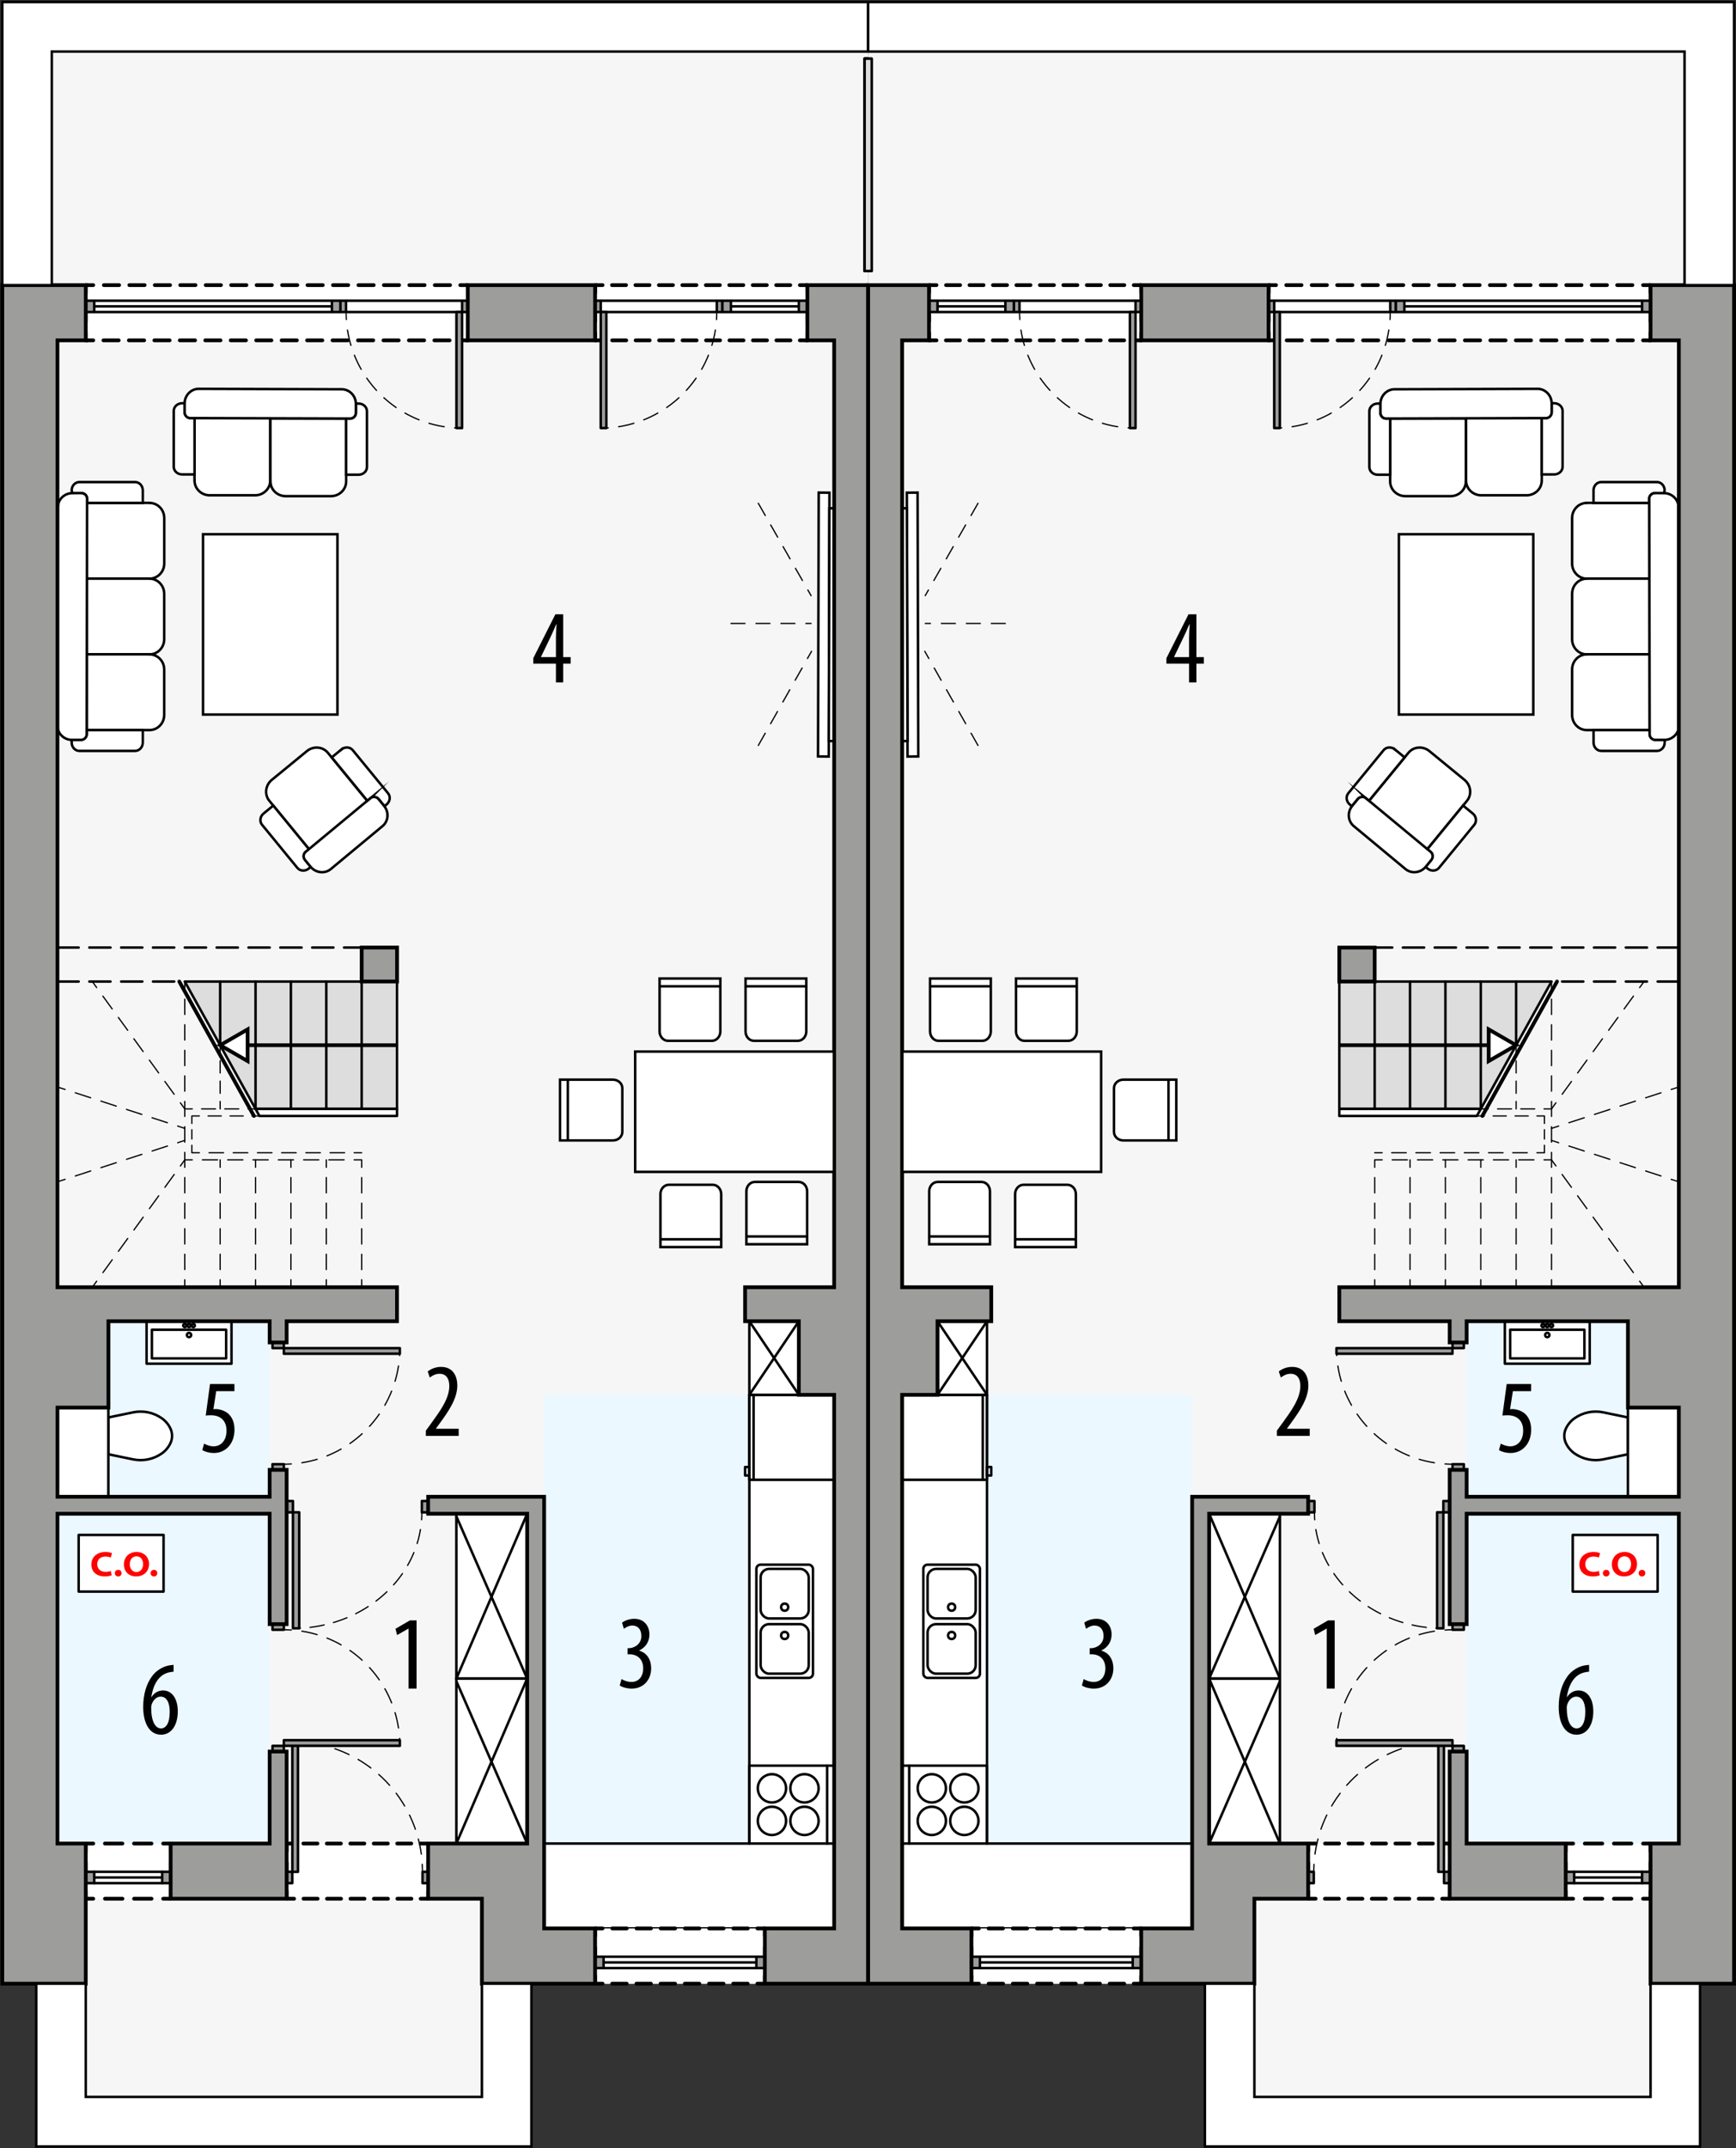<?xml version="1.0" encoding="UTF-8"?><svg id="a" xmlns="http://www.w3.org/2000/svg" viewBox="0 0 347.81 430.21"><rect x="0" y="0" width="347.81" height="430.21" fill="#333333" stroke="none"/><polygon points="10.38 10.33 10.38 57.1 .46 57.1 .46 397.26 17.18 397.26 17.18 419.94 96.55 419.94 96.55 397.26 173.94 397.26 173.94 10.33 10.38 10.33" style="fill:#f6f6f6; stroke:#000; stroke-miterlimit:10; stroke-width:0px;"/><rect x="109.02" y="279.34" width="58.11" height="106.87" style="fill:#ebf8ff; stroke-width:0px;"/><rect x="11.51" y="303.15" width="42.52" height="66.05" style="fill:#ebf8ff; stroke-width:0px;"/><rect x="11.51" y="264.6" width="42.52" height="35.15" style="fill:#ebf8ff; stroke-width:0px;"/><polyline points="29.37 264.6 29.37 273.1 46.38 273.1 46.38 264.6 29.37 264.6" style="fill:#fff; stroke:#000; stroke-linecap:round; stroke-linejoin:round; stroke-width:.5px;"/><rect x="30.43" y="266.3" width="14.88" height="5.74" style="fill:none; stroke:#000; stroke-linecap:round; stroke-linejoin:round; stroke-width:.5px;"/><circle cx="37.87" cy="267.36" r=".43" style="fill:none; stroke:#000; stroke-linecap:round; stroke-linejoin:round; stroke-width:.5px;"/><circle cx="37.87" cy="265.45" r=".32" style="fill:none; stroke:#000; stroke-linecap:round; stroke-linejoin:round; stroke-width:.5px;"/><circle cx="38.72" cy="265.45" r=".32" style="fill:none; stroke:#000; stroke-linecap:round; stroke-linejoin:round; stroke-width:.5px;"/><circle cx="37.02" cy="265.45" r=".32" style="fill:none; stroke:#000; stroke-linecap:round; stroke-linejoin:round; stroke-width:.5px;"/><path d="M21.72,283.87l4.93-1.02c2.01-.42,4.1.01,5.78,1.19.75.53,1.34,1.25,1.73,2.08.42.91.42,1.96,0,2.87-.39.83-.98,1.55-1.73,2.08-1.68,1.18-3.77,1.61-5.78,1.19l-4.93-1.02v-7.37" style="fill:#fff; stroke:#000; stroke-linecap:round; stroke-linejoin:round; stroke-width:.5px;"/><rect x="15.76" y="307.4" width="17.01" height="11.34" style="fill:#fff; stroke:#000; stroke-linecap:round; stroke-linejoin:round; stroke-width:.5px;"/><polygon points="109.02 369.2 150.13 369.2 150.13 264.6 167.13 264.6 167.13 386.2 109.02 386.2 109.02 369.2" style="fill:#fff; stroke:#000; stroke-linecap:round; stroke-linejoin:round; stroke-width:.5px;"/><line x1="160.05" y1="279.34" x2="150.13" y2="279.34" style="fill:none; stroke:#000; stroke-linecap:round; stroke-linejoin:round; stroke-width:.5px;"/><circle cx="157.21" cy="327.53" r=".71" style="fill:none; stroke:#000; stroke-linecap:round; stroke-linejoin:round; stroke-width:.5px;"/><circle cx="157.21" cy="321.86" r=".71" style="fill:none; stroke:#000; stroke-linecap:round; stroke-linejoin:round; stroke-width:.5px;"/><rect x="151.54" y="313.35" width="11.34" height="22.68" rx=".85" ry=".85" style="fill:none; stroke:#000; stroke-linecap:round; stroke-linejoin:round; stroke-width:.5px;"/><rect x="152.39" y="314.2" width="9.64" height="9.92" rx="1.7" ry="1.7" style="fill:none; stroke:#000; stroke-linecap:round; stroke-linejoin:round; stroke-width:.5px;"/><rect x="152.39" y="325.26" width="9.64" height="9.92" rx="1.7" ry="1.7" style="fill:none; stroke:#000; stroke-linecap:round; stroke-linejoin:round; stroke-width:.5px;"/><circle cx="154.66" cy="358.14" r="2.83" style="fill:none; stroke:#000; stroke-linecap:round; stroke-linejoin:round; stroke-width:.5px;"/><circle cx="161.18" cy="358.14" r="2.83" style="fill:none; stroke:#000; stroke-linecap:round; stroke-linejoin:round; stroke-width:.5px;"/><circle cx="161.18" cy="364.66" r="2.83" style="fill:none; stroke:#000; stroke-linecap:round; stroke-linejoin:round; stroke-width:.5px;"/><circle cx="154.66" cy="364.66" r="2.83" style="fill:none; stroke:#000; stroke-linecap:round; stroke-linejoin:round; stroke-width:.5px;"/><line x1="165.72" y1="369.2" x2="165.72" y2="353.6" style="fill:none; stroke:#000; stroke-linecap:round; stroke-linejoin:round; stroke-width:.5px;"/><line x1="165.72" y1="353.6" x2="165.72" y2="353.6" style="fill:none; stroke:#000; stroke-linecap:round; stroke-linejoin:round; stroke-width:.5px;"/><polygon points="150.13 353.6 165.72 353.6 167.13 353.6 167.13 369.2 150.13 369.2 150.13 353.6" style="fill:none; stroke:#000; stroke-linecap:round; stroke-linejoin:round; stroke-width:.5px;"/><line x1="150.98" y1="296.34" x2="150.98" y2="279.34" style="fill:none; stroke:#000; stroke-linecap:round; stroke-linejoin:round; stroke-width:.5px;"/><rect x="150.13" y="279.34" width="17.01" height="17.01" style="fill:none; stroke:#000; stroke-linecap:round; stroke-linejoin:round; stroke-width:.5px;"/><rect x="149.28" y="293.79" width=".85" height="1.7" style="fill:none; stroke:#000; stroke-linecap:round; stroke-linejoin:round; stroke-width:.5px;"/><line x1="150.13" y1="279.34" x2="160.05" y2="264.6" style="fill:none; stroke:#000; stroke-linecap:round; stroke-linejoin:round; stroke-width:.5px;"/><line x1="150.13" y1="264.6" x2="160.05" y2="279.34" style="fill:none; stroke:#000; stroke-linecap:round; stroke-linejoin:round; stroke-width:.5px;"/><path d="M53.96,160.37l7.99,9.74,11.73-9.61-7.99-9.74c-1.02-1.25-2.91-1.4-4.2-.34l-7.04,5.77c-1.29,1.06-1.51,2.94-.49,4.19Z" style="fill:#fff; fill-rule:evenodd; stroke:#000; stroke-miterlimit:22.93; stroke-width:.5px;"/><path d="M68.4,150.09l-1.93,1.59,7.13,8.69.65-.53c.48-.39,1.21-.31,1.62.19l1.11,1.36s.03.04.04.07l.42-.34c.71-.58.85-1.59.31-2.25l-7.08-8.64c-.54-.66-1.56-.72-2.27-.13Z" style="fill:#fff; stroke:#000; stroke-miterlimit:22.93; stroke-width:.5px;"/><path d="M61.12,172.22c-.41-.5-.35-1.23.13-1.62l.65-.54-7.15-8.73-1.94,1.59c-.71.58-.85,1.59-.31,2.25l7.08,8.64c.54.66,1.56.72,2.27.14l.41-.34s-.02-.02-.03-.03l-1.11-1.36Z" style="fill:#fff; stroke:#000; stroke-miterlimit:22.93; stroke-width:.5px;"/><path d="M74.23,159.84l-.65.53-11.69,9.69-.65.54c-.48.39-.54,1.12-.13,1.62l1.11,1.36s.02.02.03.03c1.03,1.22,2.82,1.42,4.01.45l10.37-8.61c1.18-.97,1.34-2.75.37-3.99-.02-.02-1.16-1.42-1.16-1.42-.41-.5-1.14-.58-1.62-.19Z" style="fill:#fff; stroke:#000; stroke-miterlimit:22.93; stroke-width:.5px;"/><path d="M38.97,96.26v-12.6h15.17v12.6c0,1.61-1.37,2.93-3.03,2.93h-9.1c-1.67,0-3.03-1.32-3.03-2.93Z" style="fill:#fff; fill-rule:evenodd; stroke:#000; stroke-miterlimit:22.93; stroke-width:.5px;"/><path d="M54.18,96.43v-12.6h15.17v12.6c0,1.61-1.37,2.93-3.03,2.93h-9.1c-1.67,0-3.03-1.32-3.03-2.93Z" style="fill:#fff; fill-rule:evenodd; stroke:#000; stroke-miterlimit:22.93; stroke-width:.5px;"/><path d="M71.85,95.07h-2.5v-11.24h.83c.62,0,1.13-.53,1.13-1.17v-1.76s0-.05,0-.08h.54c.92,0,1.67.69,1.67,1.54v11.17c0,.85-.75,1.54-1.67,1.54Z" style="fill:#fff; stroke:#000; stroke-miterlimit:22.93; stroke-width:.5px;"/><path d="M37,82.56c0,.65.51,1.17,1.13,1.17h.85v11.28h-2.5c-.92,0-1.67-.69-1.67-1.54v-11.17c0-.85.75-1.54,1.67-1.54h.53s0,.03,0,.04v1.76Z" style="fill:#fff; stroke:#000; stroke-miterlimit:22.93; stroke-width:.5px;"/><path d="M70.18,83.82h-.83s-30.38-.09-30.38-.09h-.85c-.62,0-1.13-.53-1.13-1.17v-1.76s0-.03,0-.04c.02-1.59,1.28-2.89,2.82-2.89l28.67.09c1.53,0,2.78,1.28,2.82,2.85,0,.03,0,.05,0,.08v1.76c0,.64-.51,1.17-1.13,1.17Z" style="fill:#fff; stroke:#000; stroke-miterlimit:22.93; stroke-width:.5px;"/><path d="M29.98,100.71h-12.6s0,15.17,0,15.17h12.6c1.61,0,2.93-1.37,2.93-3.03v-9.1c0-1.67-1.32-3.03-2.93-3.03Z" style="fill:#fff; fill-rule:evenodd; stroke:#000; stroke-miterlimit:22.93; stroke-width:.5px;"/><path d="M29.97,115.88h-12.6s0,15.17,0,15.17h12.6c1.61,0,2.93-1.37,2.93-3.03v-9.1c0-1.67-1.32-3.03-2.93-3.03Z" style="fill:#fff; fill-rule:evenodd; stroke:#000; stroke-miterlimit:22.93; stroke-width:.5px;"/><path d="M29.97,131.04h-12.6s0,15.17,0,15.17h12.6c1.61,0,2.93-1.37,2.93-3.03v-9.1c0-1.67-1.32-3.03-2.93-3.03Z" style="fill:#fff; fill-rule:evenodd; stroke:#000; stroke-miterlimit:22.93; stroke-width:.5px;"/><path d="M17.37,146.21v.83c0,.62-.53,1.13-1.17,1.13h-1.76s-.05,0-.08,0v.54c0,.92.69,1.67,1.54,1.67h11.17c.85,0,1.54-.75,1.54-1.67v-2.5h-11.24Z" style="fill:#fff; stroke:#000; stroke-miterlimit:22.93; stroke-width:.5px;"/><path d="M28.61,98.21c0-.92-.69-1.67-1.54-1.67h-11.17c-.85,0-1.54.75-1.54,1.67,0,0,.11.53.16.53h1.76c.65,0,1.17.51,1.17,1.13v.85h11.16v-2.5Z" style="fill:#fff; stroke:#000; stroke-miterlimit:22.93; stroke-width:.5px;"/><path d="M16.28,98.74s-1.86.01-1.92.02c-1.53.08-2.77,1.31-2.77,2.81l-.08,43.79c0,1.53,1.28,2.78,2.85,2.82.03,0,.05,0,.08,0h1.76c.64,0,1.17-.51,1.17-1.13v-.83l.08-46.34c0-.62-.53-1.13-1.17-1.13Z" style="fill:#fff; stroke:#000; stroke-miterlimit:22.93; stroke-width:.5px;"/><rect x="40.68" y="106.99" width="26.93" height="36.11" style="fill:#fff; stroke:#000; stroke-miterlimit:22.93; stroke-width:.5px;"/><polygon points="163.89 151.49 166.04 151.51 166.18 98.67 164.03 98.65 163.89 151.49" style="fill:#fff; fill-rule:evenodd; stroke:#000; stroke-miterlimit:22.93; stroke-width:.5px;"/><polygon points="166.05 148.4 167.15 148.41 167.27 101.8 166.17 101.79 166.05 148.4" style="fill:#fff; fill-rule:evenodd; stroke:#000; stroke-miterlimit:22.93; stroke-width:.5px;"/><line x1="146.36" y1="124.86" x2="162.6" y2="124.86" style="fill:none; stroke:#000; stroke-dasharray:0 0 3 2; stroke-miterlimit:22.93; stroke-width:.25px;"/><line x1="151.88" y1="100.71" x2="162.55" y2="119.37" style="fill:none; stroke:#000; stroke-dasharray:0 0 3 2; stroke-miterlimit:22.93; stroke-width:.25px;"/><line x1="151.88" y1="149.37" x2="162.64" y2="130.35" style="fill:none; stroke:#000; stroke-dasharray:0 0 3 2; stroke-miterlimit:22.93; stroke-width:.25px;"/><rect x="91.43" y="303.15" width="14.19" height="33.02" style="fill:#fff; stroke:#000; stroke-miterlimit:22.93; stroke-width:.5px;"/><line x1="91.43" y1="303.67" x2="105.62" y2="336.17" style="fill:none; stroke:#000; stroke-miterlimit:22.93; stroke-width:.5px;"/><line x1="91.43" y1="336.17" x2="105.62" y2="303.15" style="fill:none; stroke:#000; stroke-miterlimit:22.93; stroke-width:.5px;"/><rect x="91.43" y="336.17" width="14.19" height="33.02" style="fill:#fff; stroke:#000; stroke-miterlimit:22.93; stroke-width:.5px;"/><line x1="91.43" y1="336.69" x2="105.62" y2="369.2" style="fill:none; stroke:#000; stroke-miterlimit:22.93; stroke-width:.5px;"/><line x1="91.43" y1="369.2" x2="105.62" y2="336.17" style="fill:none; stroke:#000; stroke-miterlimit:22.93; stroke-width:.5px;"/><rect x="11.51" y="281.89" width="10.2" height="17.86" style="fill:#fff; stroke:#000; stroke-linecap:round; stroke-linejoin:round; stroke-width:.5px;"/><rect x="119.23" y="386.2" width="34.01" height="11.06" style="fill:#fff; stroke-width:0px;"/><polyline points="153.24 395.76 153.24 397.26 151.74 397.26" style="fill:none; stroke:#000; stroke-linecap:round; stroke-linejoin:round; stroke-width:.75px;"/><line x1="149.81" y1="397.26" x2="121.7" y2="397.26" style="fill:none; stroke:#000; stroke-dasharray:0 0 2.91 1.94; stroke-linecap:round; stroke-linejoin:round; stroke-width:.75px;"/><polyline points="120.73 397.26 119.23 397.26 119.23 395.76" style="fill:none; stroke:#000; stroke-linecap:round; stroke-linejoin:round; stroke-width:.75px;"/><line x1="119.23" y1="393.46" x2="119.23" y2="388.85" style="fill:none; stroke:#000; stroke-dasharray:0 0 3.45 2.3; stroke-linecap:round; stroke-linejoin:round; stroke-width:.75px;"/><polyline points="119.23 387.7 119.23 386.2 120.73 386.2" style="fill:none; stroke:#000; stroke-linecap:round; stroke-linejoin:round; stroke-width:.75px;"/><line x1="122.67" y1="386.2" x2="150.77" y2="386.2" style="fill:none; stroke:#000; stroke-dasharray:0 0 2.91 1.94; stroke-linecap:round; stroke-linejoin:round; stroke-width:.75px;"/><polyline points="151.74 386.2 153.24 386.2 153.24 387.7" style="fill:none; stroke:#000; stroke-linecap:round; stroke-linejoin:round; stroke-width:.75px;"/><line x1="153.24" y1="390" x2="153.24" y2="394.61" style="fill:none; stroke:#000; stroke-dasharray:0 0 3.45 2.3; stroke-linecap:round; stroke-linejoin:round; stroke-width:.75px;"/><rect x="17.18" y="369.2" width="17.01" height="11.06" style="fill:#fff; stroke-width:0px;"/><polyline points="34.19 378.75 34.19 380.25 32.69 380.25" style="fill:none; stroke:#000; stroke-linecap:round; stroke-linejoin:round; stroke-width:.75px;"/><line x1="30.36" y1="380.25" x2="19.85" y2="380.25" style="fill:none; stroke:#000; stroke-dasharray:0 0 3.5 2.33; stroke-linecap:round; stroke-linejoin:round; stroke-width:.75px;"/><polyline points="18.68 380.25 17.18 380.25 17.18 378.75" style="fill:none; stroke:#000; stroke-linecap:round; stroke-linejoin:round; stroke-width:.75px;"/><line x1="17.18" y1="376.45" x2="17.18" y2="371.85" style="fill:none; stroke:#000; stroke-dasharray:0 0 3.45 2.3; stroke-linecap:round; stroke-linejoin:round; stroke-width:.75px;"/><polyline points="17.18 370.7 17.18 369.2 18.68 369.2" style="fill:none; stroke:#000; stroke-linecap:round; stroke-linejoin:round; stroke-width:.75px;"/><line x1="21.02" y1="369.2" x2="31.53" y2="369.2" style="fill:none; stroke:#000; stroke-dasharray:0 0 3.5 2.33; stroke-linecap:round; stroke-linejoin:round; stroke-width:.75px;"/><polyline points="32.69 369.2 34.19 369.2 34.19 370.7" style="fill:none; stroke:#000; stroke-linecap:round; stroke-linejoin:round; stroke-width:.75px;"/><line x1="34.19" y1="373" x2="34.19" y2="377.6" style="fill:none; stroke:#000; stroke-dasharray:0 0 3.45 2.3; stroke-linecap:round; stroke-linejoin:round; stroke-width:.75px;"/><rect x="57.43" y="369.2" width="28.35" height="11.06" style="fill:#fff; stroke-width:0px;"/><polyline points="57.43 378.75 57.43 380.25 58.93 380.25" style="fill:none; stroke:#000; stroke-linecap:round; stroke-linejoin:round; stroke-width:.75px;"/><line x1="60.81" y1="380.25" x2="83.34" y2="380.25" style="fill:none; stroke:#000; stroke-dasharray:0 0 2.82 1.88; stroke-linecap:round; stroke-linejoin:round; stroke-width:.75px;"/><polyline points="84.28 380.25 85.78 380.25 85.78 378.75" style="fill:none; stroke:#000; stroke-linecap:round; stroke-linejoin:round; stroke-width:.75px;"/><line x1="85.78" y1="376.45" x2="85.78" y2="371.85" style="fill:none; stroke:#000; stroke-dasharray:0 0 3.45 2.3; stroke-linecap:round; stroke-linejoin:round; stroke-width:.75px;"/><polyline points="85.78 370.7 85.78 369.2 84.28 369.2" style="fill:none; stroke:#000; stroke-linecap:round; stroke-linejoin:round; stroke-width:.75px;"/><line x1="82.4" y1="369.2" x2="59.87" y2="369.2" style="fill:none; stroke:#000; stroke-dasharray:0 0 2.82 1.88; stroke-linecap:round; stroke-linejoin:round; stroke-width:.75px;"/><polyline points="58.93 369.2 57.43 369.2 57.43 370.7" style="fill:none; stroke:#000; stroke-linecap:round; stroke-linejoin:round; stroke-width:.75px;"/><line x1="57.43" y1="373" x2="57.43" y2="377.6" style="fill:none; stroke:#000; stroke-dasharray:0 0 3.45 2.3; stroke-linecap:round; stroke-linejoin:round; stroke-width:.75px;"/><rect x="17.18" y="57.1" width="76.54" height="11.06" style="fill:#fff; stroke-width:0px;"/><polyline points="93.72 58.6 93.72 57.1 92.22 57.1" style="fill:none; stroke:#000; stroke-linecap:round; stroke-linejoin:round; stroke-width:.75px;"/><line x1="90.17" y1="57.1" x2="19.7" y2="57.1" style="fill:none; stroke:#000; stroke-dasharray:0 0 3.06 2.04; stroke-linecap:round; stroke-linejoin:round; stroke-width:.75px;"/><polyline points="18.68 57.1 17.18 57.1 17.18 58.6" style="fill:none; stroke:#000; stroke-linecap:round; stroke-linejoin:round; stroke-width:.75px;"/><line x1="17.18" y1="60.9" x2="17.18" y2="65.51" style="fill:none; stroke:#000; stroke-dasharray:0 0 3.45 2.3; stroke-linecap:round; stroke-linejoin:round; stroke-width:.75px;"/><polyline points="17.18 66.66 17.18 68.16 18.68 68.16" style="fill:none; stroke:#000; stroke-linecap:round; stroke-linejoin:round; stroke-width:.75px;"/><line x1="20.72" y1="68.16" x2="91.19" y2="68.16" style="fill:none; stroke:#000; stroke-dasharray:0 0 3.06 2.04; stroke-linecap:round; stroke-linejoin:round; stroke-width:.75px;"/><polyline points="92.22 68.16 93.72 68.16 93.72 66.66" style="fill:none; stroke:#000; stroke-linecap:round; stroke-linejoin:round; stroke-width:.75px;"/><line x1="93.72" y1="64.35" x2="93.72" y2="59.75" style="fill:none; stroke:#000; stroke-dasharray:0 0 3.45 2.3; stroke-linecap:round; stroke-linejoin:round; stroke-width:.75px;"/><rect x="119.23" y="57.1" width="42.52" height="11.06" style="fill:#fff; stroke-width:0px;"/><polyline points="119.23 58.6 119.23 57.1 120.73 57.1" style="fill:none; stroke:#000; stroke-linecap:round; stroke-linejoin:round; stroke-width:.75px;"/><line x1="122.61" y1="57.1" x2="159.31" y2="57.1" style="fill:none; stroke:#000; stroke-dasharray:0 0 2.82 1.88; stroke-linecap:round; stroke-linejoin:round; stroke-width:.75px;"/><polyline points="160.25 57.1 161.75 57.1 161.75 58.6" style="fill:none; stroke:#000; stroke-linecap:round; stroke-linejoin:round; stroke-width:.75px;"/><line x1="161.75" y1="60.9" x2="161.75" y2="65.51" style="fill:none; stroke:#000; stroke-dasharray:0 0 3.45 2.3; stroke-linecap:round; stroke-linejoin:round; stroke-width:.75px;"/><polyline points="161.75 66.66 161.75 68.16 160.25 68.16" style="fill:none; stroke:#000; stroke-linecap:round; stroke-linejoin:round; stroke-width:.75px;"/><line x1="158.37" y1="68.16" x2="121.67" y2="68.16" style="fill:none; stroke:#000; stroke-dasharray:0 0 2.82 1.88; stroke-linecap:round; stroke-linejoin:round; stroke-width:.75px;"/><polyline points="120.73 68.16 119.23 68.16 119.23 66.66" style="fill:none; stroke:#000; stroke-linecap:round; stroke-linejoin:round; stroke-width:.75px;"/><line x1="119.23" y1="64.35" x2="119.23" y2="59.75" style="fill:none; stroke:#000; stroke-dasharray:0 0 3.45 2.3; stroke-linecap:round; stroke-linejoin:round; stroke-width:.75px;"/><polygon points="79.54 222.08 51.2 222.08 37.02 196.57 79.54 196.57 79.54 222.08" style="fill:#ddd; stroke:#000; stroke-linecap:round; stroke-linejoin:round; stroke-width:.5px;"/><line x1="11.51" y1="196.57" x2="37.02" y2="196.57" style="fill:none; stroke:#000; stroke-dasharray:0 0 4.25 2.13; stroke-linecap:round; stroke-linejoin:round; stroke-width:.5px;"/><line x1="11.51" y1="189.76" x2="72.46" y2="189.76" style="fill:none; stroke:#000; stroke-dasharray:0 0 4.25 2.13; stroke-linecap:round; stroke-linejoin:round; stroke-width:.5px;"/><line x1="72.46" y1="222.08" x2="72.46" y2="196.57" style="fill:none; stroke:#000; stroke-linecap:round; stroke-linejoin:round; stroke-width:.5px;"/><line x1="65.37" y1="222.08" x2="65.37" y2="196.57" style="fill:none; stroke:#000; stroke-linecap:round; stroke-linejoin:round; stroke-width:.5px;"/><line x1="58.28" y1="222.08" x2="58.28" y2="196.57" style="fill:none; stroke:#000; stroke-linecap:round; stroke-linejoin:round; stroke-width:.5px;"/><line x1="51.2" y1="222.08" x2="51.2" y2="196.57" style="fill:none; stroke:#000; stroke-linecap:round; stroke-linejoin:round; stroke-width:.5px;"/><line x1="44.11" y1="222.08" x2="44.11" y2="220.58" style="fill:none; stroke:#000; stroke-linecap:round; stroke-linejoin:round; stroke-width:.25px;"/><line x1="44.11" y1="218.95" x2="44.11" y2="211.63" style="fill:none; stroke:#000; stroke-dasharray:0 0 2.44 1.63; stroke-linecap:round; stroke-linejoin:round; stroke-width:.25px;"/><line x1="44.11" y1="210.82" x2="44.11" y2="209.32" style="fill:none; stroke:#000; stroke-linecap:round; stroke-linejoin:round; stroke-width:.25px;"/><line x1="37.02" y1="222.08" x2="37.02" y2="220.58" style="fill:none; stroke:#000; stroke-linecap:round; stroke-linejoin:round; stroke-width:.25px;"/><line x1="37.02" y1="218.53" x2="37.02" y2="199.09" style="fill:none; stroke:#000; stroke-dasharray:0 0 3.07 2.05; stroke-linecap:round; stroke-linejoin:round; stroke-width:.25px;"/><line x1="37.02" y1="198.07" x2="37.02" y2="196.57" style="fill:none; stroke:#000; stroke-linecap:round; stroke-linejoin:round; stroke-width:.25px;"/><line x1="65.37" y1="257.79" x2="65.37" y2="256.29" style="fill:none; stroke:#000; stroke-linecap:round; stroke-linejoin:round; stroke-width:.25px;"/><line x1="65.37" y1="254.25" x2="65.37" y2="234.81" style="fill:none; stroke:#000; stroke-dasharray:0 0 3.07 2.05; stroke-linecap:round; stroke-linejoin:round; stroke-width:.25px;"/><line x1="65.37" y1="233.78" x2="65.37" y2="232.28" style="fill:none; stroke:#000; stroke-linecap:round; stroke-linejoin:round; stroke-width:.25px;"/><line x1="58.28" y1="257.79" x2="58.28" y2="256.29" style="fill:none; stroke:#000; stroke-linecap:round; stroke-linejoin:round; stroke-width:.25px;"/><line x1="58.28" y1="254.25" x2="58.28" y2="234.81" style="fill:none; stroke:#000; stroke-dasharray:0 0 3.07 2.05; stroke-linecap:round; stroke-linejoin:round; stroke-width:.25px;"/><line x1="58.28" y1="233.78" x2="58.28" y2="232.28" style="fill:none; stroke:#000; stroke-linecap:round; stroke-linejoin:round; stroke-width:.25px;"/><line x1="51.2" y1="257.79" x2="51.2" y2="256.29" style="fill:none; stroke:#000; stroke-linecap:round; stroke-linejoin:round; stroke-width:.25px;"/><line x1="51.2" y1="254.25" x2="51.2" y2="234.81" style="fill:none; stroke:#000; stroke-dasharray:0 0 3.07 2.05; stroke-linecap:round; stroke-linejoin:round; stroke-width:.25px;"/><line x1="51.2" y1="233.78" x2="51.2" y2="232.28" style="fill:none; stroke:#000; stroke-linecap:round; stroke-linejoin:round; stroke-width:.25px;"/><line x1="44.11" y1="257.79" x2="44.11" y2="256.29" style="fill:none; stroke:#000; stroke-linecap:round; stroke-linejoin:round; stroke-width:.25px;"/><line x1="44.11" y1="254.25" x2="44.11" y2="234.81" style="fill:none; stroke:#000; stroke-dasharray:0 0 3.07 2.05; stroke-linecap:round; stroke-linejoin:round; stroke-width:.25px;"/><line x1="44.11" y1="233.78" x2="44.11" y2="232.28" style="fill:none; stroke:#000; stroke-linecap:round; stroke-linejoin:round; stroke-width:.25px;"/><line x1="37.02" y1="257.79" x2="37.02" y2="256.29" style="fill:none; stroke:#000; stroke-linecap:round; stroke-linejoin:round; stroke-width:.25px;"/><line x1="37.02" y1="254.25" x2="37.02" y2="234.81" style="fill:none; stroke:#000; stroke-dasharray:0 0 3.07 2.05; stroke-linecap:round; stroke-linejoin:round; stroke-width:.25px;"/><line x1="37.02" y1="233.78" x2="37.02" y2="232.28" style="fill:none; stroke:#000; stroke-linecap:round; stroke-linejoin:round; stroke-width:.25px;"/><line x1="18.49" y1="196.57" x2="19.37" y2="197.78" style="fill:none; stroke:#000; stroke-linecap:round; stroke-linejoin:round; stroke-width:.25px;"/><line x1="20.61" y1="199.49" x2="35.52" y2="220.01" style="fill:none; stroke:#000; stroke-dasharray:0 0 3.17 2.11; stroke-linecap:round; stroke-linejoin:round; stroke-width:.25px;"/><line x1="36.14" y1="220.86" x2="37.02" y2="222.08" style="fill:none; stroke:#000; stroke-linecap:round; stroke-linejoin:round; stroke-width:.25px;"/><line x1="11.61" y1="217.72" x2="13.04" y2="218.18" style="fill:none; stroke:#000; stroke-linecap:round; stroke-linejoin:round; stroke-width:.25px;"/><line x1="15.09" y1="218.85" x2="34.57" y2="225.18" style="fill:none; stroke:#000; stroke-dasharray:0 0 3.23 2.16; stroke-linecap:round; stroke-linejoin:round; stroke-width:.25px;"/><line x1="35.6" y1="225.51" x2="37.02" y2="225.98" style="fill:none; stroke:#000; stroke-linecap:round; stroke-linejoin:round; stroke-width:.25px;"/><line x1="37.02" y1="228.38" x2="35.6" y2="228.85" style="fill:none; stroke:#000; stroke-linecap:round; stroke-linejoin:round; stroke-width:.25px;"/><line x1="33.55" y1="229.51" x2="14.07" y2="235.84" style="fill:none; stroke:#000; stroke-dasharray:0 0 3.23 2.16; stroke-linecap:round; stroke-linejoin:round; stroke-width:.25px;"/><line x1="13.04" y1="236.18" x2="11.61" y2="236.64" style="fill:none; stroke:#000; stroke-linecap:round; stroke-linejoin:round; stroke-width:.25px;"/><line x1="37.02" y1="232.28" x2="36.14" y2="233.5" style="fill:none; stroke:#000; stroke-linecap:round; stroke-linejoin:round; stroke-width:.25px;"/><line x1="34.9" y1="235.21" x2="19.99" y2="255.73" style="fill:none; stroke:#000; stroke-dasharray:0 0 3.17 2.11; stroke-linecap:round; stroke-linejoin:round; stroke-width:.25px;"/><line x1="19.37" y1="256.58" x2="18.49" y2="257.79" style="fill:none; stroke:#000; stroke-linecap:round; stroke-linejoin:round; stroke-width:.25px;"/><line x1="44.11" y1="209.32" x2="44.11" y2="196.57" style="fill:none; stroke:#000; stroke-linecap:round; stroke-linejoin:round; stroke-width:.5px;"/><line x1="51.2" y1="222.08" x2="49.7" y2="222.08" style="fill:none; stroke:#000; stroke-linecap:round; stroke-linejoin:round; stroke-width:.25px;"/><line x1="47.83" y1="222.08" x2="39.45" y2="222.08" style="fill:none; stroke:#000; stroke-dasharray:0 0 2.79 1.86; stroke-linecap:round; stroke-linejoin:round; stroke-width:.25px;"/><polyline points="38.52 222.08 37.02 222.08 37.02 223.58" style="fill:none; stroke:#000; stroke-linecap:round; stroke-linejoin:round; stroke-width:.25px;"/><line x1="37.02" y1="225.64" x2="37.02" y2="229.75" style="fill:none; stroke:#000; stroke-dasharray:0 0 3.09 2.06; stroke-linecap:round; stroke-linejoin:round; stroke-width:.25px;"/><polyline points="37.02 230.78 37.02 232.28 38.52 232.28" style="fill:none; stroke:#000; stroke-linecap:round; stroke-linejoin:round; stroke-width:.25px;"/><line x1="40.55" y1="232.28" x2="69.94" y2="232.28" style="fill:none; stroke:#000; stroke-dasharray:0 0 3.04 2.03; stroke-linecap:round; stroke-linejoin:round; stroke-width:.25px;"/><polyline points="70.96 232.28 72.46 232.28 72.46 233.78" style="fill:none; stroke:#000; stroke-linecap:round; stroke-linejoin:round; stroke-width:.25px;"/><line x1="72.46" y1="235.83" x2="72.46" y2="255.27" style="fill:none; stroke:#000; stroke-dasharray:0 0 3.07 2.05; stroke-linecap:round; stroke-linejoin:round; stroke-width:.25px;"/><line x1="72.46" y1="256.29" x2="72.46" y2="257.79" style="fill:none; stroke:#000; stroke-linecap:round; stroke-linejoin:round; stroke-width:.25px;"/><polygon points="79.54 222.08 79.54 223.49 51.98 223.49 51.2 222.08 79.54 222.08 79.54 222.08" style="fill:#fff; stroke:#000; stroke-linecap:round; stroke-linejoin:round; stroke-width:.5px;"/><line x1="51.98" y1="223.49" x2="50.48" y2="223.49" style="fill:none; stroke:#000; stroke-linecap:round; stroke-linejoin:round; stroke-width:.25px;"/><line x1="48.73" y1="223.49" x2="40.82" y2="223.49" style="fill:none; stroke:#000; stroke-dasharray:0 0 2.64 1.76; stroke-linecap:round; stroke-linejoin:round; stroke-width:.25px;"/><polyline points="39.94 223.49 38.44 223.49 38.44 224.99" style="fill:none; stroke:#000; stroke-linecap:round; stroke-linejoin:round; stroke-width:.25px;"/><line x1="38.44" y1="226.24" x2="38.44" y2="228.74" style="fill:none; stroke:#000; stroke-dasharray:0 0 1.87 1.25; stroke-linecap:round; stroke-linejoin:round; stroke-width:.25px;"/><polyline points="38.44 229.36 38.44 230.86 39.94 230.86" style="fill:none; stroke:#000; stroke-linecap:round; stroke-linejoin:round; stroke-width:.25px;"/><line x1="41.88" y1="230.86" x2="69.99" y2="230.86" style="fill:none; stroke:#000; stroke-dasharray:0 0 2.91 1.94; stroke-linecap:round; stroke-linejoin:round; stroke-width:.25px;"/><line x1="70.96" y1="230.86" x2="72.46" y2="230.86" style="fill:none; stroke:#000; stroke-linecap:round; stroke-linejoin:round; stroke-width:.25px;"/><line x1="35.92" y1="196.57" x2="50.88" y2="223.49" style="fill:none; stroke:#000; stroke-linecap:round; stroke-linejoin:round; stroke-width:.75px;"/><line x1="120.93" y1="394.14" x2="151.54" y2="394.14" style="fill:none; stroke:#000; stroke-linecap:round; stroke-linejoin:round; stroke-width:.5px;"/><line x1="120.93" y1="393.01" x2="151.54" y2="393.01" style="fill:none; stroke:#000; stroke-linecap:round; stroke-linejoin:round; stroke-width:.5px;"/><line x1="120.93" y1="391.87" x2="151.54" y2="391.87" style="fill:none; stroke:#000; stroke-linecap:round; stroke-linejoin:round; stroke-width:.5px;"/><line x1="18.88" y1="377.13" x2="32.49" y2="377.13" style="fill:none; stroke:#000; stroke-linecap:round; stroke-linejoin:round; stroke-width:.5px;"/><line x1="18.88" y1="376" x2="32.49" y2="376" style="fill:none; stroke:#000; stroke-linecap:round; stroke-linejoin:round; stroke-width:.5px;"/><line x1="18.88" y1="374.86" x2="32.49" y2="374.86" style="fill:none; stroke:#000; stroke-linecap:round; stroke-linejoin:round; stroke-width:.5px;"/><path d="M120.36,85.73c.5,0,1-.02,1.5-.05" style="fill:none; stroke:#000; stroke-linecap:round; stroke-linejoin:round; stroke-width:.25px;"/><path d="M123.94,85.46c10.31-1.6,18.39-9.97,19.52-20.42" style="fill:none; stroke:#000; stroke-dasharray:0 0 3.14 2.09; stroke-linecap:round; stroke-linejoin:round; stroke-width:.25px;"/><path d="M143.56,63.99c.03-.5.05-1,.05-1.5" style="fill:none; stroke:#000; stroke-linecap:round; stroke-linejoin:round; stroke-width:.25px;"/><line x1="146.44" y1="62.49" x2="160.05" y2="62.49" style="fill:none; stroke:#000; stroke-linecap:round; stroke-linejoin:round; stroke-width:.5px;"/><line x1="146.44" y1="61.35" x2="160.05" y2="61.35" style="fill:none; stroke:#000; stroke-linecap:round; stroke-linejoin:round; stroke-width:.5px;"/><line x1="146.44" y1="60.22" x2="160.05" y2="60.22" style="fill:none; stroke:#000; stroke-linecap:round; stroke-linejoin:round; stroke-width:.5px;"/><path d="M92.58,85.73c-.5,0-1-.02-1.5-.05" style="fill:none; stroke:#000; stroke-linecap:round; stroke-linejoin:round; stroke-width:.25px;"/><path d="M89,85.46c-10.31-1.6-18.39-9.97-19.52-20.42" style="fill:none; stroke:#000; stroke-dasharray:0 0 3.14 2.09; stroke-linecap:round; stroke-linejoin:round; stroke-width:.25px;"/><path d="M69.39,63.99c-.03-.5-.05-1-.05-1.5" style="fill:none; stroke:#000; stroke-linecap:round; stroke-linejoin:round; stroke-width:.25px;"/><line x1="66.5" y1="62.49" x2="18.88" y2="62.49" style="fill:none; stroke:#000; stroke-linecap:round; stroke-linejoin:round; stroke-width:.5px;"/><line x1="66.5" y1="61.35" x2="18.88" y2="61.35" style="fill:none; stroke:#000; stroke-linecap:round; stroke-linejoin:round; stroke-width:.5px;"/><line x1="66.5" y1="60.22" x2="18.88" y2="60.22" style="fill:none; stroke:#000; stroke-linecap:round; stroke-linejoin:round; stroke-width:.5px;"/><line x1="120.36" y1="60.22" x2="143.61" y2="60.22" style="fill:none; stroke:#000; stroke-linecap:round; stroke-linejoin:round; stroke-width:.5px;"/><line x1="69.34" y1="60.22" x2="92.58" y2="60.22" style="fill:none; stroke:#000; stroke-linecap:round; stroke-linejoin:round; stroke-width:.5px;"/><line x1="69.34" y1="62.49" x2="92.58" y2="62.49" style="fill:none; stroke:#000; stroke-linecap:round; stroke-linejoin:round; stroke-width:.5px;"/><line x1="120.36" y1="62.49" x2="143.61" y2="62.49" style="fill:none; stroke:#000; stroke-linecap:round; stroke-linejoin:round; stroke-width:.5px;"/><path d="M58.57,348.79c.5,0,1,.01,1.5.04" style="fill:none; stroke:#000; stroke-linecap:round; stroke-linejoin:round; stroke-width:.25px;"/><path d="M62.11,349.02c11.91,1.62,21.26,11.27,22.42,23.32" style="fill:none; stroke:#000; stroke-dasharray:0 0 3.08 2.05; stroke-linecap:round; stroke-linejoin:round; stroke-width:.25px;"/><path d="M84.6,373.36c.03.5.04,1,.04,1.5" style="fill:none; stroke:#000; stroke-linecap:round; stroke-linejoin:round; stroke-width:.25px;"/><path d="M80.11,349.64c0-.5-.02-1-.05-1.5" style="fill:none; stroke:#000; stroke-linecap:round; stroke-linejoin:round; stroke-width:.25px;"/><path d="M79.84,346.05c-1.6-10.31-9.97-18.39-20.42-19.52" style="fill:none; stroke:#000; stroke-dasharray:0 0 3.14 2.09; stroke-linecap:round; stroke-linejoin:round; stroke-width:.25px;"/><path d="M58.37,326.44c-.5-.03-1-.05-1.5-.05" style="fill:none; stroke:#000; stroke-linecap:round; stroke-linejoin:round; stroke-width:.25px;"/><polyline points="119.23 394.14 119.23 391.87 120.93 391.87 120.93 394.14 119.23 394.14" style="fill:#9d9d9c; stroke:#000; stroke-linecap:round; stroke-linejoin:round; stroke-width:.5px;"/><polyline points="151.54 394.14 151.54 391.87 153.24 391.87 153.24 394.14 151.54 394.14" style="fill:#9d9d9c; stroke:#000; stroke-linecap:round; stroke-linejoin:round; stroke-width:.5px;"/><polyline points="17.18 377.13 17.18 374.86 18.88 374.86 18.88 377.13 17.18 377.13" style="fill:#9d9d9c; stroke:#000; stroke-linecap:round; stroke-linejoin:round; stroke-width:.5px;"/><polyline points="32.49 377.13 32.49 374.86 34.19 374.86 34.19 377.13 32.49 377.13" style="fill:#9d9d9c; stroke:#000; stroke-linecap:round; stroke-linejoin:round; stroke-width:.5px;"/><rect x="119.23" y="60.22" width="1.13" height="2.27" style="fill:#9d9d9c; stroke:#000; stroke-linecap:round; stroke-linejoin:round; stroke-width:.5px;"/><rect x="143.61" y="60.22" width="1.13" height="2.27" style="fill:#9d9d9c; stroke:#000; stroke-linecap:round; stroke-linejoin:round; stroke-width:.5px;"/><rect x="120.36" y="62.49" width="1.13" height="23.24" style="fill:#9d9d9c; stroke:#000; stroke-linecap:round; stroke-linejoin:round; stroke-width:.5px;"/><polyline points="144.74 62.49 144.74 60.22 146.44 60.22 146.44 62.49 144.74 62.49" style="fill:#9d9d9c; stroke:#000; stroke-linecap:round; stroke-linejoin:round; stroke-width:.5px;"/><polyline points="160.05 62.49 160.05 60.22 161.75 60.22 161.75 62.49 160.05 62.49" style="fill:#9d9d9c; stroke:#000; stroke-linecap:round; stroke-linejoin:round; stroke-width:.5px;"/><rect x="92.58" y="60.22" width="1.13" height="2.27" style="fill:#9d9d9c; stroke:#000; stroke-linecap:round; stroke-linejoin:round; stroke-width:.5px;"/><rect x="68.2" y="60.22" width="1.13" height="2.27" style="fill:#9d9d9c; stroke:#000; stroke-linecap:round; stroke-linejoin:round; stroke-width:.5px;"/><rect x="91.45" y="62.49" width="1.13" height="23.24" style="fill:#9d9d9c; stroke:#000; stroke-linecap:round; stroke-linejoin:round; stroke-width:.5px;"/><polyline points="68.2 62.49 68.2 60.22 66.5 60.22 66.5 62.49 68.2 62.49" style="fill:#9d9d9c; stroke:#000; stroke-linecap:round; stroke-linejoin:round; stroke-width:.5px;"/><polyline points="18.88 62.49 18.88 60.22 17.18 60.22 17.18 62.49 18.88 62.49" style="fill:#9d9d9c; stroke:#000; stroke-linecap:round; stroke-linejoin:round; stroke-width:.5px;"/><rect x="57.43" y="374.86" width="1.13" height="2.27" style="fill:#9d9d9c; stroke:#000; stroke-linecap:round; stroke-linejoin:round; stroke-width:.5px;"/><rect x="84.65" y="374.86" width="1.13" height="2.27" style="fill:#9d9d9c; stroke:#000; stroke-linecap:round; stroke-linejoin:round; stroke-width:.5px;"/><rect x="58.57" y="348.79" width="1.13" height="26.08" style="fill:#9d9d9c; stroke:#000; stroke-linecap:round; stroke-linejoin:round; stroke-width:.5px;"/><rect x="54.6" y="349.64" width="2.27" height="1.13" style="fill:#9d9d9c; stroke:#000; stroke-linecap:round; stroke-linejoin:round; stroke-width:.5px;"/><rect x="54.6" y="325.26" width="2.27" height="1.13" style="fill:#9d9d9c; stroke:#000; stroke-linecap:round; stroke-linejoin:round; stroke-width:.5px;"/><rect x="56.87" y="348.5" width="23.24" height="1.13" style="fill:#9d9d9c; stroke:#000; stroke-linecap:round; stroke-linejoin:round; stroke-width:.5px;"/><path d="M80.11,269.98c0,.5-.02,1-.05,1.5" style="fill:none; stroke:#000; stroke-linecap:round; stroke-linejoin:round; stroke-width:.25px;"/><path d="M79.84,273.56c-1.6,10.31-9.97,18.39-20.42,19.52" style="fill:none; stroke:#000; stroke-dasharray:0 0 3.14 2.09; stroke-linecap:round; stroke-linejoin:round; stroke-width:.25px;"/><path d="M58.37,293.18c-.5.03-1,.05-1.5.05" style="fill:none; stroke:#000; stroke-linecap:round; stroke-linejoin:round; stroke-width:.25px;"/><rect x="54.6" y="268.85" width="2.27" height="1.13" style="fill:#9d9d9c; stroke:#000; stroke-linecap:round; stroke-linejoin:round; stroke-width:.5px;"/><rect x="54.6" y="293.23" width="2.27" height="1.13" style="fill:#9d9d9c; stroke:#000; stroke-linecap:round; stroke-linejoin:round; stroke-width:.5px;"/><rect x="56.87" y="269.98" width="23.24" height="1.13" style="fill:#9d9d9c; stroke:#000; stroke-linecap:round; stroke-linejoin:round; stroke-width:.5px;"/><path d="M58.69,326.11c.5,0,1-.01,1.5-.04" style="fill:none; stroke:#000; stroke-linecap:round; stroke-linejoin:round; stroke-width:.25px;"/><path d="M62.11,325.91c11.76-1.4,21.02-9.92,22.27-20.59" style="fill:none; stroke:#000; stroke-dasharray:0 0 2.88 1.92; stroke-linecap:round; stroke-linejoin:round; stroke-width:.25px;"/><path d="M84.47,304.36c.04-.5.05-1,.05-1.5" style="fill:none; stroke:#000; stroke-linecap:round; stroke-linejoin:round; stroke-width:.25px;"/><rect x="57.43" y="300.6" width="1.26" height="2.27" style="fill:#9d9d9c; stroke:#000; stroke-linecap:round; stroke-linejoin:round; stroke-width:.5px;"/><rect x="84.52" y="300.6" width="1.26" height="2.27" style="fill:#9d9d9c; stroke:#000; stroke-linecap:round; stroke-linejoin:round; stroke-width:.5px;"/><rect x="58.69" y="302.86" width="1.26" height="23.24" style="fill:#9d9d9c; stroke:#000; stroke-linecap:round; stroke-linejoin:round; stroke-width:.5px;"/><rect x="93.72" y="57.1" width="25.51" height="11.06" style="fill:#9d9d9c; stroke:#000; stroke-miterlimit:10; stroke-width:.75px;"/><polygon points="161.75 57.1 161.75 68.16 167.13 68.16 167.13 257.79 149.28 257.79 149.28 264.6 160.05 264.6 160.05 279.34 167.13 279.34 167.13 386.2 153.24 386.2 153.24 397.26 173.94 397.26 173.94 57.1 161.75 57.1" style="fill:#9d9d9c; stroke:#000; stroke-miterlimit:10; stroke-width:.75px;"/><polygon points="109.02 299.75 85.78 299.75 85.78 303.15 105.62 303.15 105.62 369.2 85.78 369.2 85.78 380.25 96.55 380.25 96.55 397.26 119.23 397.26 119.23 386.2 109.02 386.2 109.02 299.75" style="fill:#9d9d9c; stroke:#000; stroke-miterlimit:10; stroke-width:.75px;"/><polygon points="54.03 369.2 34.19 369.2 34.19 380.25 57.43 380.25 57.43 350.77 54.03 350.77 54.03 369.2" style="fill:#9d9d9c; stroke:#000; stroke-miterlimit:10; stroke-width:.75px;"/><rect x="72.46" y="189.76" width="7.09" height="6.8" style="fill:#9d9d9c; stroke:#000; stroke-miterlimit:10; stroke-width:.75px;"/><polygon points="11.51 257.79 11.51 68.16 17.18 68.16 17.18 57.1 .46 57.1 .46 397.26 17.18 397.26 17.18 369.2 11.51 369.2 11.51 303.15 54.03 303.15 54.03 325.26 57.43 325.26 57.43 294.36 54.03 294.36 54.03 299.75 11.51 299.75 11.51 281.89 21.72 281.89 21.72 264.6 54.03 264.6 54.03 268.85 57.43 268.85 57.43 264.6 79.54 264.6 79.54 257.79 11.51 257.79" style="fill:#9d9d9c; stroke:#000; stroke-miterlimit:10; stroke-width:.75px;"/><polygon points="173.94 .41 .46 .41 .46 57.1 10.38 57.1 10.38 10.33 173.94 10.33 173.94 .41" style="fill:#fff; stroke:#000; stroke-miterlimit:10; stroke-width:.5px;"/><polygon points="96.55 397.26 96.55 419.94 17.18 419.94 17.18 397.26 7.26 397.26 7.26 429.86 106.47 429.86 106.47 397.26 96.55 397.26" style="fill:#fff; stroke:#000; stroke-miterlimit:10; stroke-width:.5px;"/><path d="M34.79,334.78c-.27.02-.57.06-.97.15-2.27.55-3.17,2.81-3.51,4.91h.06c.52-.78,1.28-1.3,2.31-1.3,1.74,0,2.94,1.6,2.94,4.2s-1.18,4.66-3.36,4.66c-2.37,0-3.57-2.41-3.57-5.54,0-2.65.69-4.7,1.76-6.15.82-1.15,2.12-1.91,3.3-2.16.44-.08.8-.11,1.03-.13v1.36ZM34.01,342.87c0-2.06-.71-3.09-1.83-3.09-.67,0-1.37.46-1.76,1.47-.06.15-.13.42-.13.82.02,2.79.88,4.07,1.97,4.07.92,0,1.74-.9,1.74-3.28Z" style="stroke-width:0px;"/><path d="M81.87,326.15h-.04l-2.27,1.3-.32-1.26,2.88-1.68h1.34v13.65h-1.6v-12.01Z" style="stroke-width:0px;"/><path d="M124.54,336.27c.42.25,1.16.57,1.97.57,1.41,0,2.35-1.03,2.35-2.73,0-1.78-1.11-2.81-2.75-2.81h-.38v-1.22h.31c.97-.02,2.46-.76,2.46-2.44,0-1.36-.74-2.1-1.81-2.1-.67,0-1.26.34-1.7.65l-.36-1.22c.5-.4,1.43-.78,2.46-.78,1.93,0,3.02,1.39,3.02,3.15,0,1.37-.71,2.56-2.04,3.19v.04c1.22.34,2.39,1.43,2.39,3.57s-1.43,4.03-3.91,4.03c-.88,0-1.85-.25-2.39-.63l.36-1.28Z" style="stroke-width:0px;"/><path d="M85.32,287.56v-1.05l1.15-1.58c1.62-2.25,3.55-4.81,3.55-7.37,0-1.51-.67-2.44-1.95-2.44-.99,0-1.62.53-1.97.76l-.4-1.22c.48-.4,1.43-.92,2.67-.92,2.27,0,3.25,1.68,3.25,3.74,0,2.56-1.68,5.04-3.36,7.35l-.92,1.26v.04h4.56v1.43h-6.57Z" style="stroke-width:0px;"/><path d="M46.99,278.6h-3.67l-.57,3.63c.17-.04.31-.04.5-.04.73,0,1.87.31,2.6,1.03.71.71,1.13,1.72,1.13,3.11,0,2.71-1.7,4.66-4.14,4.66-.82,0-1.76-.23-2.31-.59l.36-1.3c.42.25,1.15.55,1.91.55,1.39,0,2.58-1.07,2.58-3.15s-1.32-3.07-3.09-3.07c-.5,0-.82.02-1.07.06l.86-6.32h4.89v1.43Z" style="stroke-width:0px;"/><path d="M111.38,136.67v-3.76h-4.54v-1.09l4.43-8.8h1.57v8.57h1.49v1.32h-1.49v3.76h-1.47ZM111.38,131.59v-3.86c0-.94.06-1.78.13-2.69h-.08c-.46,1.09-.76,1.74-1.15,2.58l-1.89,3.93v.04h3Z" style="stroke-width:0px;"/><path d="M22.38,315.47c-.21.1-.72.23-1.37.23-1.78,0-2.71-1.03-2.71-2.38,0-1.55,1.21-2.51,2.8-2.51.64,0,1.12.12,1.34.24l-.24.87c-.25-.1-.61-.2-1.05-.2-.95,0-1.67.53-1.67,1.54,0,.88.6,1.53,1.68,1.53.38,0,.8-.08,1.04-.18l.18.86Z" style="fill:red; stroke-width:0px;"/><path d="M23.02,315.05c0-.39.27-.66.67-.66s.65.27.66.66c0,.38-.27.66-.67.66s-.66-.28-.66-.66Z" style="fill:red; stroke-width:0px;"/><path d="M29.86,313.22c0,1.47-1.03,2.48-2.58,2.48s-2.46-1.04-2.46-2.4c0-1.46,1.04-2.49,2.54-2.49s2.5,1.03,2.5,2.41ZM26,313.27c0,.88.52,1.56,1.34,1.56s1.33-.67,1.33-1.58-.49-1.58-1.33-1.58-1.34.71-1.34,1.59Z" style="fill:red; stroke-width:0px;"/><path d="M30.18,315.05c0-.39.27-.66.67-.66s.65.27.66.66c0,.38-.27.66-.67.66s-.66-.28-.66-.66Z" style="fill:red; stroke-width:0px;"/><rect x="173.23" y="11.75" width="1.42" height="42.52" style="fill:#ddd; stroke:#000; stroke-linecap:round; stroke-linejoin:round; stroke-width:.5px;"/><rect x="173.23" y="11.75" width="1.42" height="42.52" style="fill:#ddd; stroke:#000; stroke-linecap:round; stroke-linejoin:round; stroke-width:.5px;"/><rect x="173.23" y="11.75" width="1.42" height="42.52" style="fill:#ddd; stroke:#000; stroke-linecap:round; stroke-linejoin:round; stroke-width:.5px;"/><line x1="79.54" y1="209.32" x2="44.11" y2="209.32" style="fill:none; stroke:#000; stroke-miterlimit:10; stroke-width:.75px;"/><polygon points="44.11 209.32 49.61 206.15 49.61 212.5 44.11 209.32" style="fill:#fff; stroke:#000; stroke-miterlimit:10; stroke-width:.75px;"/><path d="M142.64,208.44h-8.8c-.93,0-1.69-.84-1.69-1.87v-10.61h12.17v10.61c0,1.03-.76,1.87-1.69,1.87Z" style="fill:#fff; fill-rule:evenodd; stroke:#000; stroke-miterlimit:22.93; stroke-width:.5px;"/><line x1="144.48" y1="197.52" x2="132.31" y2="197.52" style="fill:none; stroke:#000; stroke-miterlimit:22.93; stroke-width:.5px;"/><path d="M159.86,208.44h-8.8c-.93,0-1.69-.84-1.69-1.87v-10.61h12.17v10.61c0,1.03-.76,1.87-1.69,1.87Z" style="fill:#fff; fill-rule:evenodd; stroke:#000; stroke-miterlimit:22.93; stroke-width:.5px;"/><line x1="161.7" y1="197.52" x2="149.53" y2="197.52" style="fill:none; stroke:#000; stroke-miterlimit:22.93; stroke-width:.5px;"/><path d="M142.81,237.27h-8.8c-.93,0-1.69.84-1.69,1.87v10.61h12.17v-10.61c0-1.03-.76-1.87-1.69-1.87Z" style="fill:#fff; fill-rule:evenodd; stroke:#000; stroke-miterlimit:22.93; stroke-width:.5px;"/><line x1="144.65" y1="248.19" x2="132.48" y2="248.19" style="fill:none; stroke:#000; stroke-miterlimit:22.93; stroke-width:.5px;"/><path d="M160.03,236.7h-8.8c-.93,0-1.69.84-1.69,1.87v10.61h12.17v-10.61c0-1.03-.76-1.87-1.69-1.87Z" style="fill:#fff; fill-rule:evenodd; stroke:#000; stroke-miterlimit:22.93; stroke-width:.5px;"/><line x1="161.87" y1="247.62" x2="149.7" y2="247.62" style="fill:none; stroke:#000; stroke-miterlimit:22.93; stroke-width:.5px;"/><path d="M124.68,217.9v8.8c0,.93-.84,1.69-1.87,1.69h-10.61v-12.17h10.61c1.03,0,1.87.76,1.87,1.69Z" style="fill:#fff; fill-rule:evenodd; stroke:#000; stroke-miterlimit:22.93; stroke-width:.5px;"/><line x1="113.76" y1="216.06" x2="113.76" y2="228.23" style="fill:none; stroke:#000; stroke-miterlimit:22.93; stroke-width:.5px;"/><rect x="127.26" y="210.59" width="39.82" height="24.1" style="fill:#fff; stroke:#000; stroke-miterlimit:22.93; stroke-width:.5px;"/><polygon points="337.5 10.33 337.5 57.1 347.42 57.1 347.42 397.26 330.69 397.26 330.69 419.94 251.32 419.94 251.32 397.26 173.94 397.26 173.94 10.33 337.5 10.33" style="fill:#f6f6f6; stroke:#000; stroke-miterlimit:10; stroke-width:0px;"/><rect x="180.74" y="279.34" width="58.11" height="106.87" transform="translate(419.59 665.54) rotate(-180)" style="fill:#ebf8ff; stroke-width:0px;"/><rect x="293.84" y="303.15" width="42.52" height="66.05" transform="translate(630.2 672.34) rotate(-180)" style="fill:#ebf8ff; stroke-width:0px;"/><rect x="293.84" y="264.6" width="42.52" height="35.15" transform="translate(630.2 564.34) rotate(-180)" style="fill:#ebf8ff; stroke-width:0px;"/><polyline points="318.5 264.6 318.5 273.1 301.5 273.1 301.5 264.6 318.5 264.6" style="fill:#fff; stroke:#000; stroke-linecap:round; stroke-linejoin:round; stroke-width:.5px;"/><rect x="302.56" y="266.3" width="14.88" height="5.74" style="fill:none; stroke:#000; stroke-linecap:round; stroke-linejoin:round; stroke-width:.5px;"/><circle cx="310" cy="267.36" r=".43" style="fill:none; stroke:#000; stroke-linecap:round; stroke-linejoin:round; stroke-width:.5px;"/><circle cx="310" cy="265.45" r=".32" style="fill:none; stroke:#000; stroke-linecap:round; stroke-linejoin:round; stroke-width:.5px;"/><circle cx="309.15" cy="265.45" r=".32" style="fill:none; stroke:#000; stroke-linecap:round; stroke-linejoin:round; stroke-width:.5px;"/><circle cx="310.85" cy="265.45" r=".32" style="fill:none; stroke:#000; stroke-linecap:round; stroke-linejoin:round; stroke-width:.5px;"/><path d="M326.16,283.87l-4.93-1.02c-2.01-.42-4.1.01-5.78,1.19-.75.53-1.34,1.25-1.73,2.08-.42.91-.42,1.96,0,2.87.39.83.98,1.55,1.73,2.08,1.68,1.18,3.77,1.61,5.78,1.19l4.93-1.02v-7.37" style="fill:#fff; stroke:#000; stroke-linecap:round; stroke-linejoin:round; stroke-width:.5px;"/><rect x="315.1" y="307.4" width="17.01" height="11.34" style="fill:#fff; stroke:#000; stroke-linecap:round; stroke-linejoin:round; stroke-width:.5px;"/><polygon points="238.85 369.2 197.75 369.2 197.75 264.6 180.74 264.6 180.74 386.2 238.85 386.2 238.85 369.2" style="fill:#fff; stroke:#000; stroke-linecap:round; stroke-linejoin:round; stroke-width:.5px;"/><line x1="187.83" y1="279.34" x2="197.75" y2="279.34" style="fill:none; stroke:#000; stroke-linecap:round; stroke-linejoin:round; stroke-width:.5px;"/><circle cx="190.66" cy="327.53" r=".71" style="fill:none; stroke:#000; stroke-linecap:round; stroke-linejoin:round; stroke-width:.5px;"/><circle cx="190.66" cy="321.86" r=".71" style="fill:none; stroke:#000; stroke-linecap:round; stroke-linejoin:round; stroke-width:.5px;"/><rect x="184.99" y="313.35" width="11.34" height="22.68" rx=".85" ry=".85" style="fill:none; stroke:#000; stroke-linecap:round; stroke-linejoin:round; stroke-width:.5px;"/><rect x="185.84" y="314.2" width="9.64" height="9.92" rx="1.7" ry="1.7" style="fill:none; stroke:#000; stroke-linecap:round; stroke-linejoin:round; stroke-width:.5px;"/><rect x="185.84" y="325.26" width="9.64" height="9.92" rx="1.7" ry="1.7" style="fill:none; stroke:#000; stroke-linecap:round; stroke-linejoin:round; stroke-width:.5px;"/><circle cx="193.21" cy="358.14" r="2.83" style="fill:none; stroke:#000; stroke-linecap:round; stroke-linejoin:round; stroke-width:.5px;"/><circle cx="186.69" cy="358.14" r="2.83" style="fill:none; stroke:#000; stroke-linecap:round; stroke-linejoin:round; stroke-width:.5px;"/><circle cx="186.69" cy="364.66" r="2.83" style="fill:none; stroke:#000; stroke-linecap:round; stroke-linejoin:round; stroke-width:.5px;"/><circle cx="193.21" cy="364.66" r="2.83" style="fill:none; stroke:#000; stroke-linecap:round; stroke-linejoin:round; stroke-width:.5px;"/><line x1="182.16" y1="369.2" x2="182.16" y2="353.6" style="fill:none; stroke:#000; stroke-linecap:round; stroke-linejoin:round; stroke-width:.5px;"/><line x1="182.16" y1="353.6" x2="182.16" y2="353.6" style="fill:none; stroke:#000; stroke-linecap:round; stroke-linejoin:round; stroke-width:.5px;"/><polygon points="197.75 353.6 182.16 353.6 180.74 353.6 180.74 369.2 197.75 369.2 197.75 353.6" style="fill:none; stroke:#000; stroke-linecap:round; stroke-linejoin:round; stroke-width:.5px;"/><line x1="196.9" y1="296.34" x2="196.9" y2="279.34" style="fill:none; stroke:#000; stroke-linecap:round; stroke-linejoin:round; stroke-width:.5px;"/><rect x="180.74" y="279.34" width="17.01" height="17.01" style="fill:none; stroke:#000; stroke-linecap:round; stroke-linejoin:round; stroke-width:.5px;"/><rect x="197.75" y="293.79" width=".85" height="1.7" style="fill:none; stroke:#000; stroke-linecap:round; stroke-linejoin:round; stroke-width:.5px;"/><line x1="197.75" y1="279.34" x2="187.83" y2="264.6" style="fill:none; stroke:#000; stroke-linecap:round; stroke-linejoin:round; stroke-width:.5px;"/><line x1="197.75" y1="264.6" x2="187.83" y2="279.34" style="fill:none; stroke:#000; stroke-linecap:round; stroke-linejoin:round; stroke-width:.5px;"/><path d="M293.91,160.37l-7.99,9.74-11.73-9.61,7.99-9.74c1.02-1.25,2.91-1.4,4.2-.34l7.04,5.77c1.29,1.06,1.51,2.94.49,4.19Z" style="fill:#fff; fill-rule:evenodd; stroke:#000; stroke-miterlimit:22.93; stroke-width:.5px;"/><path d="M279.48,150.09l1.93,1.59-7.13,8.69-.65-.53c-.48-.39-1.21-.31-1.62.19l-1.11,1.36s-.03.04-.04.07l-.42-.34c-.71-.58-.85-1.59-.31-2.25l7.08-8.64c.54-.66,1.56-.72,2.27-.13Z" style="fill:#fff; stroke:#000; stroke-miterlimit:22.93; stroke-width:.5px;"/><path d="M286.76,172.22c.41-.5.35-1.23-.13-1.62l-.65-.54,7.15-8.73,1.94,1.59c.71.58.85,1.59.31,2.25l-7.08,8.64c-.54.66-1.56.72-2.27.14l-.41-.34s.02-.02.03-.03l1.11-1.36Z" style="fill:#fff; stroke:#000; stroke-miterlimit:22.93; stroke-width:.5px;"/><path d="M273.64,159.84l.65.53,11.69,9.69.65.54c.48.39.54,1.12.13,1.62l-1.11,1.36s-.02.02-.03.03c-1.03,1.22-2.82,1.42-4.01.45l-10.37-8.61c-1.18-.97-1.34-2.75-.37-3.99.02-.02,1.16-1.42,1.16-1.42.41-.5,1.14-.58,1.62-.19Z" style="fill:#fff; stroke:#000; stroke-miterlimit:22.93; stroke-width:.5px;"/><path d="M308.9,96.26v-12.6h-15.17v12.6c0,1.61,1.37,2.93,3.03,2.93h9.1c1.67,0,3.03-1.32,3.03-2.93Z" style="fill:#fff; fill-rule:evenodd; stroke:#000; stroke-miterlimit:22.93; stroke-width:.5px;"/><path d="M293.69,96.43v-12.6h-15.17v12.6c0,1.61,1.37,2.93,3.03,2.93h9.1c1.67,0,3.03-1.32,3.03-2.93Z" style="fill:#fff; fill-rule:evenodd; stroke:#000; stroke-miterlimit:22.93; stroke-width:.5px;"/><path d="M276.02,95.07h2.5v-11.24h-.83c-.62,0-1.13-.53-1.13-1.17v-1.76s0-.05,0-.08h-.54c-.92,0-1.67.69-1.67,1.54v11.17c0,.85.75,1.54,1.67,1.54Z" style="fill:#fff; stroke:#000; stroke-miterlimit:22.93; stroke-width:.5px;"/><path d="M310.88,82.56c0,.65-.51,1.17-1.13,1.17h-.85v11.28h2.5c.92,0,1.67-.69,1.67-1.54v-11.17c0-.85-.75-1.54-1.67-1.54h-.53s0,.03,0,.04v1.76Z" style="fill:#fff; stroke:#000; stroke-miterlimit:22.93; stroke-width:.5px;"/><path d="M277.69,83.82h.83s30.38-.09,30.38-.09h.85c.62,0,1.13-.53,1.13-1.17v-1.76s0-.03,0-.04c-.02-1.59-1.28-2.89-2.82-2.89l-28.67.09c-1.53,0-2.78,1.28-2.82,2.85,0,.03,0,.05,0,.08v1.76c0,.64.51,1.17,1.13,1.17Z" style="fill:#fff; stroke:#000; stroke-miterlimit:22.93; stroke-width:.5px;"/><path d="M317.9,100.71h12.6s0,15.17,0,15.17h-12.6c-1.61,0-2.93-1.37-2.93-3.03v-9.1c0-1.67,1.32-3.03,2.93-3.03Z" style="fill:#fff; fill-rule:evenodd; stroke:#000; stroke-miterlimit:22.93; stroke-width:.5px;"/><path d="M317.9,115.88h12.6s0,15.17,0,15.17h-12.6c-1.61,0-2.93-1.37-2.93-3.03v-9.1c0-1.67,1.32-3.03,2.93-3.03Z" style="fill:#fff; fill-rule:evenodd; stroke:#000; stroke-miterlimit:22.93; stroke-width:.5px;"/><path d="M317.9,131.04h12.6s0,15.17,0,15.17h-12.6c-1.61,0-2.93-1.37-2.93-3.03v-9.1c0-1.67,1.32-3.03,2.93-3.03Z" style="fill:#fff; fill-rule:evenodd; stroke:#000; stroke-miterlimit:22.93; stroke-width:.5px;"/><path d="M330.51,146.21v.83c0,.62.53,1.13,1.17,1.13h1.76s.05,0,.08,0v.54c0,.92-.69,1.67-1.54,1.67h-11.17c-.85,0-1.54-.75-1.54-1.67v-2.5h11.24Z" style="fill:#fff; stroke:#000; stroke-miterlimit:22.93; stroke-width:.5px;"/><path d="M319.26,98.21c0-.92.69-1.67,1.54-1.67h11.17c.85,0,1.54.75,1.54,1.67,0,0-.11.53-.16.53h-1.76c-.65,0-1.17.51-1.17,1.13v.85h-11.16v-2.5Z" style="fill:#fff; stroke:#000; stroke-miterlimit:22.93; stroke-width:.5px;"/><path d="M331.6,98.74s1.86.01,1.92.02c1.53.08,2.77,1.31,2.77,2.81l.08,43.79c0,1.53-1.28,2.78-2.85,2.82-.03,0-.05,0-.08,0h-1.76c-.64,0-1.17-.51-1.17-1.13v-.83s-.08-46.34-.08-46.34c0-.62.53-1.13,1.17-1.13Z" style="fill:#fff; stroke:#000; stroke-miterlimit:22.93; stroke-width:.5px;"/><rect x="280.27" y="106.99" width="26.93" height="36.11" style="fill:#fff; stroke:#000; stroke-miterlimit:22.93; stroke-width:.5px;"/><polygon points="183.98 151.49 181.83 151.51 181.69 98.67 183.84 98.65 183.98 151.49" style="fill:#fff; fill-rule:evenodd; stroke:#000; stroke-miterlimit:22.93; stroke-width:.5px;"/><polygon points="181.83 148.4 180.72 148.41 180.6 101.8 181.7 101.79 181.83 148.4" style="fill:#fff; fill-rule:evenodd; stroke:#000; stroke-miterlimit:22.93; stroke-width:.5px;"/><line x1="201.51" y1="124.86" x2="185.28" y2="124.86" style="fill:none; stroke:#000; stroke-dasharray:0 0 3 2; stroke-miterlimit:22.93; stroke-width:.25px;"/><line x1="195.99" y1="100.71" x2="185.32" y2="119.37" style="fill:none; stroke:#000; stroke-dasharray:0 0 3 2; stroke-miterlimit:22.93; stroke-width:.25px;"/><line x1="195.99" y1="149.37" x2="185.23" y2="130.35" style="fill:none; stroke:#000; stroke-dasharray:0 0 3 2; stroke-miterlimit:22.93; stroke-width:.25px;"/><rect x="242.25" y="303.15" width="14.19" height="33.02" transform="translate(498.69 639.32) rotate(-180)" style="fill:#fff; stroke:#000; stroke-miterlimit:22.93; stroke-width:.5px;"/><line x1="256.44" y1="303.67" x2="242.25" y2="336.17" style="fill:none; stroke:#000; stroke-miterlimit:22.93; stroke-width:.5px;"/><line x1="256.44" y1="336.17" x2="242.25" y2="303.15" style="fill:none; stroke:#000; stroke-miterlimit:22.93; stroke-width:.5px;"/><rect x="242.25" y="336.17" width="14.19" height="33.02" transform="translate(498.69 705.37) rotate(-180)" style="fill:#fff; stroke:#000; stroke-miterlimit:22.93; stroke-width:.5px;"/><line x1="256.44" y1="336.69" x2="242.25" y2="369.2" style="fill:none; stroke:#000; stroke-miterlimit:22.93; stroke-width:.5px;"/><line x1="256.44" y1="369.2" x2="242.25" y2="336.17" style="fill:none; stroke:#000; stroke-miterlimit:22.93; stroke-width:.5px;"/><rect x="326.16" y="281.89" width="10.2" height="17.86" transform="translate(662.52 581.63) rotate(-180)" style="fill:#fff; stroke:#000; stroke-linecap:round; stroke-linejoin:round; stroke-width:.5px;"/><rect x="194.63" y="386.2" width="34.01" height="11.06" style="fill:#fff; stroke-width:0px;"/><polyline points="194.63 395.76 194.63 397.26 196.13 397.26" style="fill:none; stroke:#000; stroke-linecap:round; stroke-linejoin:round; stroke-width:.75px;"/><line x1="198.07" y1="397.26" x2="226.17" y2="397.26" style="fill:none; stroke:#000; stroke-dasharray:0 0 2.91 1.94; stroke-linecap:round; stroke-linejoin:round; stroke-width:.75px;"/><polyline points="227.14 397.26 228.64 397.26 228.64 395.76" style="fill:none; stroke:#000; stroke-linecap:round; stroke-linejoin:round; stroke-width:.75px;"/><line x1="228.64" y1="393.46" x2="228.64" y2="388.85" style="fill:none; stroke:#000; stroke-dasharray:0 0 3.45 2.3; stroke-linecap:round; stroke-linejoin:round; stroke-width:.75px;"/><polyline points="228.64 387.7 228.64 386.2 227.14 386.2" style="fill:none; stroke:#000; stroke-linecap:round; stroke-linejoin:round; stroke-width:.75px;"/><line x1="225.21" y1="386.2" x2="197.1" y2="386.2" style="fill:none; stroke:#000; stroke-dasharray:0 0 2.91 1.94; stroke-linecap:round; stroke-linejoin:round; stroke-width:.75px;"/><polyline points="196.13 386.2 194.63 386.2 194.63 387.7" style="fill:none; stroke:#000; stroke-linecap:round; stroke-linejoin:round; stroke-width:.75px;"/><line x1="194.63" y1="390" x2="194.63" y2="394.61" style="fill:none; stroke:#000; stroke-dasharray:0 0 3.45 2.3; stroke-linecap:round; stroke-linejoin:round; stroke-width:.75px;"/><rect x="313.68" y="369.2" width="17.01" height="11.06" style="fill:#fff; stroke-width:0px;"/><polyline points="313.68 378.75 313.68 380.25 315.18 380.25" style="fill:none; stroke:#000; stroke-linecap:round; stroke-linejoin:round; stroke-width:.75px;"/><line x1="317.52" y1="380.25" x2="328.02" y2="380.25" style="fill:none; stroke:#000; stroke-dasharray:0 0 3.5 2.33; stroke-linecap:round; stroke-linejoin:round; stroke-width:.75px;"/><polyline points="329.19 380.25 330.69 380.25 330.69 378.75" style="fill:none; stroke:#000; stroke-linecap:round; stroke-linejoin:round; stroke-width:.75px;"/><line x1="330.69" y1="376.45" x2="330.69" y2="371.85" style="fill:none; stroke:#000; stroke-dasharray:0 0 3.45 2.3; stroke-linecap:round; stroke-linejoin:round; stroke-width:.75px;"/><polyline points="330.69 370.7 330.69 369.2 329.19 369.2" style="fill:none; stroke:#000; stroke-linecap:round; stroke-linejoin:round; stroke-width:.75px;"/><line x1="326.85" y1="369.2" x2="316.35" y2="369.2" style="fill:none; stroke:#000; stroke-dasharray:0 0 3.5 2.33; stroke-linecap:round; stroke-linejoin:round; stroke-width:.75px;"/><polyline points="315.18 369.2 313.68 369.2 313.68 370.7" style="fill:none; stroke:#000; stroke-linecap:round; stroke-linejoin:round; stroke-width:.75px;"/><line x1="313.68" y1="373" x2="313.68" y2="377.6" style="fill:none; stroke:#000; stroke-dasharray:0 0 3.45 2.3; stroke-linecap:round; stroke-linejoin:round; stroke-width:.75px;"/><rect x="262.09" y="369.2" width="28.35" height="11.06" style="fill:#fff; stroke-width:0px;"/><polyline points="290.44 378.75 290.44 380.25 288.94 380.25" style="fill:none; stroke:#000; stroke-linecap:round; stroke-linejoin:round; stroke-width:.75px;"/><line x1="287.06" y1="380.25" x2="264.53" y2="380.25" style="fill:none; stroke:#000; stroke-dasharray:0 0 2.82 1.88; stroke-linecap:round; stroke-linejoin:round; stroke-width:.75px;"/><polyline points="263.59 380.25 262.09 380.25 262.09 378.75" style="fill:none; stroke:#000; stroke-linecap:round; stroke-linejoin:round; stroke-width:.75px;"/><line x1="262.09" y1="376.45" x2="262.09" y2="371.85" style="fill:none; stroke:#000; stroke-dasharray:0 0 3.45 2.3; stroke-linecap:round; stroke-linejoin:round; stroke-width:.75px;"/><polyline points="262.09 370.7 262.09 369.2 263.59 369.2" style="fill:none; stroke:#000; stroke-linecap:round; stroke-linejoin:round; stroke-width:.75px;"/><line x1="265.47" y1="369.2" x2="288" y2="369.2" style="fill:none; stroke:#000; stroke-dasharray:0 0 2.82 1.88; stroke-linecap:round; stroke-linejoin:round; stroke-width:.75px;"/><polyline points="288.94 369.2 290.44 369.2 290.44 370.7" style="fill:none; stroke:#000; stroke-linecap:round; stroke-linejoin:round; stroke-width:.75px;"/><line x1="290.44" y1="373" x2="290.44" y2="377.6" style="fill:none; stroke:#000; stroke-dasharray:0 0 3.45 2.3; stroke-linecap:round; stroke-linejoin:round; stroke-width:.75px;"/><rect x="254.16" y="57.1" width="76.54" height="11.06" style="fill:#fff; stroke-width:0px;"/><polyline points="254.16 58.6 254.16 57.1 255.66 57.1" style="fill:none; stroke:#000; stroke-linecap:round; stroke-linejoin:round; stroke-width:.75px;"/><line x1="257.7" y1="57.1" x2="328.17" y2="57.1" style="fill:none; stroke:#000; stroke-dasharray:0 0 3.06 2.04; stroke-linecap:round; stroke-linejoin:round; stroke-width:.75px;"/><polyline points="329.19 57.1 330.69 57.1 330.69 58.6" style="fill:none; stroke:#000; stroke-linecap:round; stroke-linejoin:round; stroke-width:.75px;"/><line x1="330.69" y1="60.9" x2="330.69" y2="65.51" style="fill:none; stroke:#000; stroke-dasharray:0 0 3.45 2.3; stroke-linecap:round; stroke-linejoin:round; stroke-width:.75px;"/><polyline points="330.69 66.66 330.69 68.16 329.19 68.16" style="fill:none; stroke:#000; stroke-linecap:round; stroke-linejoin:round; stroke-width:.75px;"/><line x1="327.15" y1="68.16" x2="256.68" y2="68.16" style="fill:none; stroke:#000; stroke-dasharray:0 0 3.06 2.04; stroke-linecap:round; stroke-linejoin:round; stroke-width:.75px;"/><polyline points="255.66 68.16 254.16 68.16 254.16 66.66" style="fill:none; stroke:#000; stroke-linecap:round; stroke-linejoin:round; stroke-width:.75px;"/><line x1="254.16" y1="64.35" x2="254.16" y2="59.75" style="fill:none; stroke:#000; stroke-dasharray:0 0 3.45 2.3; stroke-linecap:round; stroke-linejoin:round; stroke-width:.75px;"/><rect x="186.13" y="57.1" width="42.52" height="11.06" style="fill:#fff; stroke-width:0px;"/><polyline points="228.65 58.6 228.65 57.1 227.15 57.1" style="fill:none; stroke:#000; stroke-linecap:round; stroke-linejoin:round; stroke-width:.75px;"/><line x1="225.26" y1="57.1" x2="188.57" y2="57.1" style="fill:none; stroke:#000; stroke-dasharray:0 0 2.82 1.88; stroke-linecap:round; stroke-linejoin:round; stroke-width:.75px;"/><polyline points="187.63 57.1 186.13 57.1 186.13 58.6" style="fill:none; stroke:#000; stroke-linecap:round; stroke-linejoin:round; stroke-width:.75px;"/><line x1="186.13" y1="60.9" x2="186.13" y2="65.51" style="fill:none; stroke:#000; stroke-dasharray:0 0 3.45 2.3; stroke-linecap:round; stroke-linejoin:round; stroke-width:.75px;"/><polyline points="186.13 66.66 186.13 68.16 187.63 68.16" style="fill:none; stroke:#000; stroke-linecap:round; stroke-linejoin:round; stroke-width:.75px;"/><line x1="189.51" y1="68.16" x2="226.2" y2="68.16" style="fill:none; stroke:#000; stroke-dasharray:0 0 2.82 1.88; stroke-linecap:round; stroke-linejoin:round; stroke-width:.75px;"/><polyline points="227.15 68.16 228.65 68.16 228.65 66.66" style="fill:none; stroke:#000; stroke-linecap:round; stroke-linejoin:round; stroke-width:.75px;"/><line x1="228.65" y1="64.35" x2="228.65" y2="59.75" style="fill:none; stroke:#000; stroke-dasharray:0 0 3.45 2.3; stroke-linecap:round; stroke-linejoin:round; stroke-width:.75px;"/><polygon points="268.33 222.08 296.68 222.08 310.85 196.57 268.33 196.57 268.33 222.08" style="fill:#ddd; stroke:#000; stroke-linecap:round; stroke-linejoin:round; stroke-width:.5px;"/><line x1="336.36" y1="196.57" x2="310.85" y2="196.57" style="fill:none; stroke:#000; stroke-dasharray:0 0 4.25 2.13; stroke-linecap:round; stroke-linejoin:round; stroke-width:.5px;"/><line x1="336.36" y1="189.76" x2="275.42" y2="189.76" style="fill:none; stroke:#000; stroke-dasharray:0 0 4.25 2.13; stroke-linecap:round; stroke-linejoin:round; stroke-width:.5px;"/><line x1="275.42" y1="222.08" x2="275.42" y2="196.57" style="fill:none; stroke:#000; stroke-linecap:round; stroke-linejoin:round; stroke-width:.5px;"/><line x1="282.5" y1="222.08" x2="282.5" y2="196.57" style="fill:none; stroke:#000; stroke-linecap:round; stroke-linejoin:round; stroke-width:.5px;"/><line x1="289.59" y1="222.08" x2="289.59" y2="196.57" style="fill:none; stroke:#000; stroke-linecap:round; stroke-linejoin:round; stroke-width:.5px;"/><line x1="296.68" y1="222.08" x2="296.68" y2="196.57" style="fill:none; stroke:#000; stroke-linecap:round; stroke-linejoin:round; stroke-width:.5px;"/><line x1="303.76" y1="222.08" x2="303.76" y2="220.58" style="fill:none; stroke:#000; stroke-linecap:round; stroke-linejoin:round; stroke-width:.25px;"/><line x1="303.76" y1="218.95" x2="303.76" y2="211.63" style="fill:none; stroke:#000; stroke-dasharray:0 0 2.44 1.63; stroke-linecap:round; stroke-linejoin:round; stroke-width:.25px;"/><line x1="303.76" y1="210.82" x2="303.76" y2="209.32" style="fill:none; stroke:#000; stroke-linecap:round; stroke-linejoin:round; stroke-width:.25px;"/><line x1="310.85" y1="222.08" x2="310.85" y2="220.58" style="fill:none; stroke:#000; stroke-linecap:round; stroke-linejoin:round; stroke-width:.25px;"/><line x1="310.85" y1="218.53" x2="310.85" y2="199.09" style="fill:none; stroke:#000; stroke-dasharray:0 0 3.07 2.05; stroke-linecap:round; stroke-linejoin:round; stroke-width:.25px;"/><line x1="310.85" y1="198.07" x2="310.85" y2="196.57" style="fill:none; stroke:#000; stroke-linecap:round; stroke-linejoin:round; stroke-width:.25px;"/><line x1="282.5" y1="257.79" x2="282.5" y2="256.29" style="fill:none; stroke:#000; stroke-linecap:round; stroke-linejoin:round; stroke-width:.25px;"/><line x1="282.5" y1="254.25" x2="282.5" y2="234.81" style="fill:none; stroke:#000; stroke-dasharray:0 0 3.07 2.05; stroke-linecap:round; stroke-linejoin:round; stroke-width:.25px;"/><line x1="282.5" y1="233.78" x2="282.5" y2="232.28" style="fill:none; stroke:#000; stroke-linecap:round; stroke-linejoin:round; stroke-width:.25px;"/><line x1="289.59" y1="257.79" x2="289.59" y2="256.29" style="fill:none; stroke:#000; stroke-linecap:round; stroke-linejoin:round; stroke-width:.25px;"/><line x1="289.59" y1="254.25" x2="289.59" y2="234.81" style="fill:none; stroke:#000; stroke-dasharray:0 0 3.07 2.05; stroke-linecap:round; stroke-linejoin:round; stroke-width:.25px;"/><line x1="289.59" y1="233.78" x2="289.59" y2="232.28" style="fill:none; stroke:#000; stroke-linecap:round; stroke-linejoin:round; stroke-width:.25px;"/><line x1="296.68" y1="257.79" x2="296.68" y2="256.29" style="fill:none; stroke:#000; stroke-linecap:round; stroke-linejoin:round; stroke-width:.25px;"/><line x1="296.68" y1="254.25" x2="296.68" y2="234.81" style="fill:none; stroke:#000; stroke-dasharray:0 0 3.07 2.05; stroke-linecap:round; stroke-linejoin:round; stroke-width:.25px;"/><line x1="296.68" y1="233.78" x2="296.68" y2="232.28" style="fill:none; stroke:#000; stroke-linecap:round; stroke-linejoin:round; stroke-width:.25px;"/><line x1="303.76" y1="257.79" x2="303.76" y2="256.29" style="fill:none; stroke:#000; stroke-linecap:round; stroke-linejoin:round; stroke-width:.25px;"/><line x1="303.76" y1="254.25" x2="303.76" y2="234.81" style="fill:none; stroke:#000; stroke-dasharray:0 0 3.07 2.05; stroke-linecap:round; stroke-linejoin:round; stroke-width:.25px;"/><line x1="303.76" y1="233.78" x2="303.76" y2="232.28" style="fill:none; stroke:#000; stroke-linecap:round; stroke-linejoin:round; stroke-width:.25px;"/><line x1="310.85" y1="257.79" x2="310.85" y2="256.29" style="fill:none; stroke:#000; stroke-linecap:round; stroke-linejoin:round; stroke-width:.25px;"/><line x1="310.85" y1="254.25" x2="310.85" y2="234.81" style="fill:none; stroke:#000; stroke-dasharray:0 0 3.07 2.05; stroke-linecap:round; stroke-linejoin:round; stroke-width:.25px;"/><line x1="310.85" y1="233.78" x2="310.85" y2="232.28" style="fill:none; stroke:#000; stroke-linecap:round; stroke-linejoin:round; stroke-width:.25px;"/><line x1="329.39" y1="196.57" x2="328.5" y2="197.78" style="fill:none; stroke:#000; stroke-linecap:round; stroke-linejoin:round; stroke-width:.25px;"/><line x1="327.26" y1="199.49" x2="312.35" y2="220.01" style="fill:none; stroke:#000; stroke-dasharray:0 0 3.17 2.11; stroke-linecap:round; stroke-linejoin:round; stroke-width:.25px;"/><line x1="311.73" y1="220.86" x2="310.85" y2="222.08" style="fill:none; stroke:#000; stroke-linecap:round; stroke-linejoin:round; stroke-width:.25px;"/><line x1="336.26" y1="217.72" x2="334.83" y2="218.18" style="fill:none; stroke:#000; stroke-linecap:round; stroke-linejoin:round; stroke-width:.25px;"/><line x1="332.78" y1="218.85" x2="313.3" y2="225.18" style="fill:none; stroke:#000; stroke-dasharray:0 0 3.23 2.16; stroke-linecap:round; stroke-linejoin:round; stroke-width:.25px;"/><line x1="312.28" y1="225.51" x2="310.85" y2="225.98" style="fill:none; stroke:#000; stroke-linecap:round; stroke-linejoin:round; stroke-width:.25px;"/><line x1="310.85" y1="228.38" x2="312.28" y2="228.85" style="fill:none; stroke:#000; stroke-linecap:round; stroke-linejoin:round; stroke-width:.25px;"/><line x1="314.33" y1="229.51" x2="333.81" y2="235.84" style="fill:none; stroke:#000; stroke-dasharray:0 0 3.23 2.16; stroke-linecap:round; stroke-linejoin:round; stroke-width:.25px;"/><line x1="334.83" y1="236.18" x2="336.26" y2="236.64" style="fill:none; stroke:#000; stroke-linecap:round; stroke-linejoin:round; stroke-width:.25px;"/><line x1="310.85" y1="232.28" x2="311.73" y2="233.5" style="fill:none; stroke:#000; stroke-linecap:round; stroke-linejoin:round; stroke-width:.25px;"/><line x1="312.97" y1="235.21" x2="327.88" y2="255.73" style="fill:none; stroke:#000; stroke-dasharray:0 0 3.17 2.11; stroke-linecap:round; stroke-linejoin:round; stroke-width:.25px;"/><line x1="328.5" y1="256.58" x2="329.39" y2="257.79" style="fill:none; stroke:#000; stroke-linecap:round; stroke-linejoin:round; stroke-width:.25px;"/><line x1="303.76" y1="209.32" x2="303.76" y2="196.57" style="fill:none; stroke:#000; stroke-linecap:round; stroke-linejoin:round; stroke-width:.5px;"/><line x1="296.68" y1="222.08" x2="298.18" y2="222.08" style="fill:none; stroke:#000; stroke-linecap:round; stroke-linejoin:round; stroke-width:.25px;"/><line x1="300.04" y1="222.08" x2="308.42" y2="222.08" style="fill:none; stroke:#000; stroke-dasharray:0 0 2.79 1.86; stroke-linecap:round; stroke-linejoin:round; stroke-width:.25px;"/><polyline points="309.35 222.08 310.85 222.08 310.85 223.58" style="fill:none; stroke:#000; stroke-linecap:round; stroke-linejoin:round; stroke-width:.25px;"/><line x1="310.85" y1="225.64" x2="310.85" y2="229.75" style="fill:none; stroke:#000; stroke-dasharray:0 0 3.09 2.06; stroke-linecap:round; stroke-linejoin:round; stroke-width:.25px;"/><polyline points="310.85 230.78 310.85 232.28 309.35 232.28" style="fill:none; stroke:#000; stroke-linecap:round; stroke-linejoin:round; stroke-width:.25px;"/><line x1="307.32" y1="232.28" x2="277.93" y2="232.28" style="fill:none; stroke:#000; stroke-dasharray:0 0 3.04 2.03; stroke-linecap:round; stroke-linejoin:round; stroke-width:.25px;"/><polyline points="276.92 232.28 275.42 232.28 275.42 233.78" style="fill:none; stroke:#000; stroke-linecap:round; stroke-linejoin:round; stroke-width:.25px;"/><line x1="275.42" y1="235.83" x2="275.42" y2="255.27" style="fill:none; stroke:#000; stroke-dasharray:0 0 3.07 2.05; stroke-linecap:round; stroke-linejoin:round; stroke-width:.25px;"/><line x1="275.42" y1="256.29" x2="275.42" y2="257.79" style="fill:none; stroke:#000; stroke-linecap:round; stroke-linejoin:round; stroke-width:.25px;"/><polygon points="268.33 222.08 268.33 223.49 295.89 223.49 296.68 222.08 268.33 222.08 268.33 222.08" style="fill:#fff; stroke:#000; stroke-linecap:round; stroke-linejoin:round; stroke-width:.5px;"/><line x1="295.89" y1="223.49" x2="297.39" y2="223.49" style="fill:none; stroke:#000; stroke-linecap:round; stroke-linejoin:round; stroke-width:.25px;"/><line x1="299.15" y1="223.49" x2="307.05" y2="223.49" style="fill:none; stroke:#000; stroke-dasharray:0 0 2.64 1.76; stroke-linecap:round; stroke-linejoin:round; stroke-width:.25px;"/><polyline points="307.93 223.49 309.43 223.49 309.43 224.99" style="fill:none; stroke:#000; stroke-linecap:round; stroke-linejoin:round; stroke-width:.25px;"/><line x1="309.43" y1="226.24" x2="309.43" y2="228.74" style="fill:none; stroke:#000; stroke-dasharray:0 0 1.87 1.25; stroke-linecap:round; stroke-linejoin:round; stroke-width:.25px;"/><polyline points="309.43 229.36 309.43 230.86 307.93 230.86" style="fill:none; stroke:#000; stroke-linecap:round; stroke-linejoin:round; stroke-width:.25px;"/><line x1="305.99" y1="230.86" x2="277.89" y2="230.86" style="fill:none; stroke:#000; stroke-dasharray:0 0 2.91 1.94; stroke-linecap:round; stroke-linejoin:round; stroke-width:.25px;"/><line x1="276.92" y1="230.86" x2="275.42" y2="230.86" style="fill:none; stroke:#000; stroke-linecap:round; stroke-linejoin:round; stroke-width:.25px;"/><line x1="311.95" y1="196.57" x2="296.99" y2="223.49" style="fill:none; stroke:#000; stroke-linecap:round; stroke-linejoin:round; stroke-width:.75px;"/><line x1="226.94" y1="394.14" x2="196.33" y2="394.14" style="fill:none; stroke:#000; stroke-linecap:round; stroke-linejoin:round; stroke-width:.5px;"/><line x1="226.94" y1="393.01" x2="196.33" y2="393.01" style="fill:none; stroke:#000; stroke-linecap:round; stroke-linejoin:round; stroke-width:.5px;"/><line x1="226.94" y1="391.87" x2="196.33" y2="391.87" style="fill:none; stroke:#000; stroke-linecap:round; stroke-linejoin:round; stroke-width:.5px;"/><line x1="328.99" y1="377.13" x2="315.39" y2="377.13" style="fill:none; stroke:#000; stroke-linecap:round; stroke-linejoin:round; stroke-width:.5px;"/><line x1="328.99" y1="376" x2="315.39" y2="376" style="fill:none; stroke:#000; stroke-linecap:round; stroke-linejoin:round; stroke-width:.5px;"/><line x1="328.99" y1="374.86" x2="315.39" y2="374.86" style="fill:none; stroke:#000; stroke-linecap:round; stroke-linejoin:round; stroke-width:.5px;"/><path d="M227.51,85.73c-.5,0-1-.02-1.5-.05" style="fill:none; stroke:#000; stroke-linecap:round; stroke-linejoin:round; stroke-width:.25px;"/><path d="M223.93,85.46c-10.31-1.6-18.39-9.97-19.52-20.42" style="fill:none; stroke:#000; stroke-dasharray:0 0 3.14 2.09; stroke-linecap:round; stroke-linejoin:round; stroke-width:.25px;"/><path d="M204.32,63.99c-.03-.5-.05-1-.05-1.5" style="fill:none; stroke:#000; stroke-linecap:round; stroke-linejoin:round; stroke-width:.25px;"/><line x1="201.43" y1="62.49" x2="187.83" y2="62.49" style="fill:none; stroke:#000; stroke-linecap:round; stroke-linejoin:round; stroke-width:.5px;"/><line x1="201.43" y1="61.35" x2="187.83" y2="61.35" style="fill:none; stroke:#000; stroke-linecap:round; stroke-linejoin:round; stroke-width:.5px;"/><line x1="201.43" y1="60.22" x2="187.83" y2="60.22" style="fill:none; stroke:#000; stroke-linecap:round; stroke-linejoin:round; stroke-width:.5px;"/><path d="M255.29,85.73c.5,0,1-.02,1.5-.05" style="fill:none; stroke:#000; stroke-linecap:round; stroke-linejoin:round; stroke-width:.25px;"/><path d="M258.87,85.46c10.31-1.6,18.39-9.97,19.52-20.42" style="fill:none; stroke:#000; stroke-dasharray:0 0 3.14 2.09; stroke-linecap:round; stroke-linejoin:round; stroke-width:.25px;"/><path d="M278.49,63.99c.03-.5.05-1,.05-1.5" style="fill:none; stroke:#000; stroke-linecap:round; stroke-linejoin:round; stroke-width:.25px;"/><line x1="281.37" y1="62.49" x2="328.99" y2="62.49" style="fill:none; stroke:#000; stroke-linecap:round; stroke-linejoin:round; stroke-width:.5px;"/><line x1="281.37" y1="61.35" x2="328.99" y2="61.35" style="fill:none; stroke:#000; stroke-linecap:round; stroke-linejoin:round; stroke-width:.5px;"/><line x1="281.37" y1="60.22" x2="328.99" y2="60.22" style="fill:none; stroke:#000; stroke-linecap:round; stroke-linejoin:round; stroke-width:.5px;"/><line x1="227.51" y1="60.22" x2="204.27" y2="60.22" style="fill:none; stroke:#000; stroke-linecap:round; stroke-linejoin:round; stroke-width:.5px;"/><line x1="278.54" y1="60.22" x2="255.29" y2="60.22" style="fill:none; stroke:#000; stroke-linecap:round; stroke-linejoin:round; stroke-width:.5px;"/><line x1="278.54" y1="62.49" x2="255.29" y2="62.49" style="fill:none; stroke:#000; stroke-linecap:round; stroke-linejoin:round; stroke-width:.5px;"/><line x1="227.51" y1="62.49" x2="204.27" y2="62.49" style="fill:none; stroke:#000; stroke-linecap:round; stroke-linejoin:round; stroke-width:.5px;"/><path d="M289.31,348.79c-.5,0-1,.01-1.5.04" style="fill:none; stroke:#000; stroke-linecap:round; stroke-linejoin:round; stroke-width:.25px;"/><path d="M285.76,349.02c-11.91,1.62-21.26,11.27-22.42,23.32" style="fill:none; stroke:#000; stroke-dasharray:0 0 3.08 2.05; stroke-linecap:round; stroke-linejoin:round; stroke-width:.25px;"/><path d="M263.27,373.36c-.03.5-.04,1-.04,1.5" style="fill:none; stroke:#000; stroke-linecap:round; stroke-linejoin:round; stroke-width:.25px;"/><path d="M267.76,349.64c0-.5.02-1,.05-1.5" style="fill:none; stroke:#000; stroke-linecap:round; stroke-linejoin:round; stroke-width:.25px;"/><path d="M268.04,346.05c1.6-10.31,9.97-18.39,20.42-19.52" style="fill:none; stroke:#000; stroke-dasharray:0 0 3.14 2.09; stroke-linecap:round; stroke-linejoin:round; stroke-width:.25px;"/><path d="M289.51,326.44c.5-.03,1-.05,1.5-.05" style="fill:none; stroke:#000; stroke-linecap:round; stroke-linejoin:round; stroke-width:.25px;"/><polyline points="228.65 394.14 228.65 391.87 226.94 391.87 226.94 394.14 228.65 394.14" style="fill:#9d9d9c; stroke:#000; stroke-linecap:round; stroke-linejoin:round; stroke-width:.5px;"/><polyline points="196.33 394.14 196.33 391.87 194.63 391.87 194.63 394.14 196.33 394.14" style="fill:#9d9d9c; stroke:#000; stroke-linecap:round; stroke-linejoin:round; stroke-width:.5px;"/><polyline points="330.69 377.13 330.69 374.86 328.99 374.86 328.99 377.13 330.69 377.13" style="fill:#9d9d9c; stroke:#000; stroke-linecap:round; stroke-linejoin:round; stroke-width:.5px;"/><polyline points="315.39 377.13 315.39 374.86 313.69 374.86 313.69 377.13 315.39 377.13" style="fill:#9d9d9c; stroke:#000; stroke-linecap:round; stroke-linejoin:round; stroke-width:.5px;"/><rect x="227.51" y="60.22" width="1.13" height="2.27" style="fill:#9d9d9c; stroke:#000; stroke-linecap:round; stroke-linejoin:round; stroke-width:.5px;"/><rect x="203.13" y="60.22" width="1.13" height="2.27" style="fill:#9d9d9c; stroke:#000; stroke-linecap:round; stroke-linejoin:round; stroke-width:.5px;"/><rect x="226.38" y="62.49" width="1.13" height="23.24" style="fill:#9d9d9c; stroke:#000; stroke-linecap:round; stroke-linejoin:round; stroke-width:.5px;"/><polyline points="203.13 62.49 203.13 60.22 201.43 60.22 201.43 62.49 203.13 62.49" style="fill:#9d9d9c; stroke:#000; stroke-linecap:round; stroke-linejoin:round; stroke-width:.5px;"/><polyline points="187.83 62.49 187.83 60.22 186.13 60.22 186.13 62.49 187.83 62.49" style="fill:#9d9d9c; stroke:#000; stroke-linecap:round; stroke-linejoin:round; stroke-width:.5px;"/><rect x="254.16" y="60.22" width="1.13" height="2.27" style="fill:#9d9d9c; stroke:#000; stroke-linecap:round; stroke-linejoin:round; stroke-width:.5px;"/><rect x="278.54" y="60.22" width="1.13" height="2.27" style="fill:#9d9d9c; stroke:#000; stroke-linecap:round; stroke-linejoin:round; stroke-width:.5px;"/><rect x="255.29" y="62.49" width="1.13" height="23.24" style="fill:#9d9d9c; stroke:#000; stroke-linecap:round; stroke-linejoin:round; stroke-width:.5px;"/><polyline points="279.67 62.49 279.67 60.22 281.37 60.22 281.37 62.49 279.67 62.49" style="fill:#9d9d9c; stroke:#000; stroke-linecap:round; stroke-linejoin:round; stroke-width:.5px;"/><polyline points="328.99 62.49 328.99 60.22 330.69 60.22 330.69 62.49 328.99 62.49" style="fill:#9d9d9c; stroke:#000; stroke-linecap:round; stroke-linejoin:round; stroke-width:.5px;"/><rect x="289.31" y="374.86" width="1.13" height="2.27" style="fill:#9d9d9c; stroke:#000; stroke-linecap:round; stroke-linejoin:round; stroke-width:.5px;"/><rect x="262.09" y="374.86" width="1.13" height="2.27" style="fill:#9d9d9c; stroke:#000; stroke-linecap:round; stroke-linejoin:round; stroke-width:.5px;"/><rect x="288.17" y="348.79" width="1.13" height="26.08" style="fill:#9d9d9c; stroke:#000; stroke-linecap:round; stroke-linejoin:round; stroke-width:.5px;"/><rect x="291.01" y="349.64" width="2.27" height="1.13" style="fill:#9d9d9c; stroke:#000; stroke-linecap:round; stroke-linejoin:round; stroke-width:.5px;"/><rect x="291.01" y="325.26" width="2.27" height="1.13" style="fill:#9d9d9c; stroke:#000; stroke-linecap:round; stroke-linejoin:round; stroke-width:.5px;"/><rect x="267.76" y="348.5" width="23.24" height="1.13" style="fill:#9d9d9c; stroke:#000; stroke-linecap:round; stroke-linejoin:round; stroke-width:.5px;"/><path d="M267.76,269.98c0,.5.02,1,.05,1.5" style="fill:none; stroke:#000; stroke-linecap:round; stroke-linejoin:round; stroke-width:.25px;"/><path d="M268.04,273.56c1.6,10.31,9.97,18.39,20.42,19.52" style="fill:none; stroke:#000; stroke-dasharray:0 0 3.14 2.09; stroke-linecap:round; stroke-linejoin:round; stroke-width:.25px;"/><path d="M289.51,293.18c.5.03,1,.05,1.5.05" style="fill:none; stroke:#000; stroke-linecap:round; stroke-linejoin:round; stroke-width:.25px;"/><rect x="291.01" y="268.85" width="2.27" height="1.13" style="fill:#9d9d9c; stroke:#000; stroke-linecap:round; stroke-linejoin:round; stroke-width:.5px;"/><rect x="291.01" y="293.23" width="2.27" height="1.13" style="fill:#9d9d9c; stroke:#000; stroke-linecap:round; stroke-linejoin:round; stroke-width:.5px;"/><rect x="267.76" y="269.98" width="23.24" height="1.13" style="fill:#9d9d9c; stroke:#000; stroke-linecap:round; stroke-linejoin:round; stroke-width:.5px;"/><path d="M289.18,326.11c-.5,0-1-.01-1.5-.04" style="fill:none; stroke:#000; stroke-linecap:round; stroke-linejoin:round; stroke-width:.25px;"/><path d="M285.76,325.91c-11.76-1.4-21.02-9.92-22.27-20.59" style="fill:none; stroke:#000; stroke-dasharray:0 0 2.88 1.92; stroke-linecap:round; stroke-linejoin:round; stroke-width:.25px;"/><path d="M263.41,304.36c-.04-.5-.05-1-.05-1.5" style="fill:none; stroke:#000; stroke-linecap:round; stroke-linejoin:round; stroke-width:.25px;"/><rect x="289.18" y="300.6" width="1.26" height="2.27" style="fill:#9d9d9c; stroke:#000; stroke-linecap:round; stroke-linejoin:round; stroke-width:.5px;"/><rect x="262.09" y="300.6" width="1.26" height="2.27" style="fill:#9d9d9c; stroke:#000; stroke-linecap:round; stroke-linejoin:round; stroke-width:.5px;"/><rect x="287.92" y="302.86" width="1.26" height="23.24" style="fill:#9d9d9c; stroke:#000; stroke-linecap:round; stroke-linejoin:round; stroke-width:.5px;"/><rect x="228.65" y="57.1" width="25.51" height="11.06" style="fill:#9d9d9c; stroke:#000; stroke-miterlimit:10; stroke-width:.75px;"/><polygon points="186.13 57.1 186.13 68.16 180.74 68.16 180.74 257.79 198.6 257.79 198.6 264.6 187.83 264.6 187.83 279.34 180.74 279.34 180.74 386.2 194.63 386.2 194.63 397.26 173.94 397.26 173.94 57.1 186.13 57.1" style="fill:#9d9d9c; stroke:#000; stroke-miterlimit:10; stroke-width:.75px;"/><polygon points="238.85 299.75 262.09 299.75 262.09 303.15 242.25 303.15 242.25 369.2 262.09 369.2 262.09 380.25 251.32 380.25 251.32 397.26 228.65 397.26 228.65 386.2 238.85 386.2 238.85 299.75" style="fill:#9d9d9c; stroke:#000; stroke-miterlimit:10; stroke-width:.75px;"/><polygon points="293.84 369.2 313.69 369.2 313.69 380.25 290.44 380.25 290.44 350.77 293.84 350.77 293.84 369.2" style="fill:#9d9d9c; stroke:#000; stroke-miterlimit:10; stroke-width:.75px;"/><rect x="268.33" y="189.76" width="7.09" height="6.8" transform="translate(543.75 386.33) rotate(-180)" style="fill:#9d9d9c; stroke:#000; stroke-miterlimit:10; stroke-width:.75px;"/><polygon points="336.36 257.79 336.36 68.16 330.69 68.16 330.69 57.1 347.42 57.1 347.42 397.26 330.69 397.26 330.69 369.2 336.36 369.2 336.36 303.15 293.84 303.15 293.84 325.26 290.44 325.26 290.44 294.36 293.84 294.36 293.84 299.75 336.36 299.75 336.36 281.89 326.16 281.89 326.16 264.6 293.84 264.6 293.84 268.85 290.44 268.85 290.44 264.6 268.33 264.6 268.33 257.79 336.36 257.79" style="fill:#9d9d9c; stroke:#000; stroke-miterlimit:10; stroke-width:.75px;"/><polygon points="173.94 .41 347.42 .41 347.42 57.1 337.5 57.1 337.5 10.33 173.94 10.33 173.94 .41" style="fill:#fff; stroke:#000; stroke-miterlimit:10; stroke-width:.5px;"/><polygon points="251.32 397.26 251.32 419.94 330.69 419.94 330.69 397.26 340.61 397.26 340.61 429.86 241.4 429.86 241.4 397.26 251.32 397.26" style="fill:#fff; stroke:#000; stroke-miterlimit:10; stroke-width:.5px;"/><path d="M318.39,334.78c-.27.02-.57.06-.97.15-2.27.55-3.17,2.81-3.51,4.91h.06c.53-.78,1.28-1.3,2.31-1.3,1.74,0,2.94,1.6,2.94,4.2s-1.18,4.66-3.36,4.66c-2.37,0-3.57-2.41-3.57-5.54,0-2.65.69-4.7,1.76-6.15.82-1.15,2.12-1.91,3.3-2.16.44-.08.8-.11,1.03-.13v1.36ZM317.62,342.87c0-2.06-.71-3.09-1.83-3.09-.67,0-1.37.46-1.76,1.47-.06.15-.13.42-.13.82.02,2.79.88,4.07,1.97,4.07.92,0,1.74-.9,1.74-3.28Z" style="stroke-width:0px;"/><path d="M265.81,326.15h-.04l-2.27,1.3-.31-1.26,2.88-1.68h1.34v13.65h-1.6v-12.01Z" style="stroke-width:0px;"/><path d="M217.14,336.27c.42.25,1.16.57,1.97.57,1.41,0,2.35-1.03,2.35-2.73,0-1.78-1.11-2.81-2.75-2.81h-.38v-1.22h.31c.97-.02,2.46-.76,2.46-2.44,0-1.36-.73-2.1-1.81-2.1-.67,0-1.26.34-1.7.65l-.36-1.22c.5-.4,1.43-.78,2.46-.78,1.93,0,3.02,1.39,3.02,3.15,0,1.37-.71,2.56-2.04,3.19v.04c1.22.34,2.39,1.43,2.39,3.57s-1.43,4.03-3.91,4.03c-.88,0-1.85-.25-2.39-.63l.36-1.28Z" style="stroke-width:0px;"/><path d="M255.82,287.56v-1.05l1.16-1.58c1.62-2.25,3.55-4.81,3.55-7.37,0-1.51-.67-2.44-1.95-2.44-.99,0-1.62.53-1.97.76l-.4-1.22c.48-.4,1.43-.92,2.67-.92,2.27,0,3.25,1.68,3.25,3.74,0,2.56-1.68,5.04-3.36,7.35l-.92,1.26v.04h4.56v1.43h-6.57Z" style="stroke-width:0px;"/><path d="M306.78,278.6h-3.67l-.57,3.63c.17-.04.31-.04.5-.04.73,0,1.87.31,2.6,1.03.71.71,1.13,1.72,1.13,3.11,0,2.71-1.7,4.66-4.14,4.66-.82,0-1.76-.23-2.31-.59l.36-1.3c.42.25,1.15.55,1.91.55,1.39,0,2.58-1.07,2.58-3.15s-1.32-3.07-3.09-3.07c-.5,0-.82.02-1.07.06l.86-6.32h4.89v1.43Z" style="stroke-width:0px;"/><path d="M238.23,136.67v-3.76h-4.54v-1.09l4.43-8.8h1.58v8.57h1.49v1.32h-1.49v3.76h-1.47ZM238.23,131.59v-3.86c0-.94.06-1.78.13-2.69h-.08c-.46,1.09-.76,1.74-1.16,2.58l-1.89,3.93v.04h3Z" style="stroke-width:0px;"/><path d="M320.51,315.47c-.21.1-.72.23-1.37.23-1.78,0-2.71-1.03-2.71-2.38,0-1.55,1.21-2.51,2.8-2.51.64,0,1.12.12,1.34.24l-.24.87c-.25-.1-.61-.2-1.05-.2-.95,0-1.67.53-1.67,1.54,0,.88.6,1.53,1.68,1.53.38,0,.8-.08,1.04-.18l.18.86Z" style="fill:red; stroke-width:0px;"/><path d="M321.14,315.05c0-.39.27-.66.67-.66s.65.27.66.66c0,.38-.27.66-.67.66s-.66-.28-.66-.66Z" style="fill:red; stroke-width:0px;"/><path d="M327.98,313.22c0,1.47-1.03,2.48-2.58,2.48s-2.46-1.04-2.46-2.4c0-1.46,1.04-2.49,2.54-2.49s2.5,1.03,2.5,2.41ZM324.12,313.27c0,.88.52,1.56,1.34,1.56s1.33-.67,1.33-1.58-.49-1.58-1.33-1.58-1.34.71-1.34,1.59Z" style="fill:red; stroke-width:0px;"/><path d="M328.31,315.05c0-.39.27-.66.67-.66s.65.27.66.66c0,.38-.27.66-.67.66s-.66-.28-.66-.66Z" style="fill:red; stroke-width:0px;"/><rect x="173.23" y="11.75" width="1.42" height="42.52" style="fill:#ddd; stroke:#000; stroke-linecap:round; stroke-linejoin:round; stroke-width:.5px;"/><rect x="173.23" y="11.75" width="1.42" height="42.52" style="fill:#ddd; stroke:#000; stroke-linecap:round; stroke-linejoin:round; stroke-width:.5px;"/><line x1="268.33" y1="209.32" x2="303.76" y2="209.32" style="fill:none; stroke:#000; stroke-miterlimit:10; stroke-width:.75px;"/><polygon points="303.76 209.32 298.26 206.15 298.26 212.5 303.76 209.32" style="fill:#fff; stroke:#000; stroke-miterlimit:10; stroke-width:.75px;"/><path d="M205.24,208.44h8.8c.93,0,1.69-.84,1.69-1.87v-10.61s-12.17,0-12.17,0v10.61c0,1.03.76,1.87,1.69,1.87Z" style="fill:#fff; fill-rule:evenodd; stroke:#000; stroke-miterlimit:22.93; stroke-width:.5px;"/><line x1="203.39" y1="197.52" x2="215.57" y2="197.52" style="fill:none; stroke:#000; stroke-miterlimit:22.93; stroke-width:.5px;"/><path d="M188.02,208.44h8.8c.93,0,1.69-.84,1.69-1.87v-10.61s-12.17,0-12.17,0v10.61c0,1.03.76,1.87,1.69,1.87Z" style="fill:#fff; fill-rule:evenodd; stroke:#000; stroke-miterlimit:22.93; stroke-width:.5px;"/><line x1="186.17" y1="197.52" x2="198.35" y2="197.52" style="fill:none; stroke:#000; stroke-miterlimit:22.93; stroke-width:.5px;"/><path d="M205.06,237.27h8.8c.93,0,1.69.84,1.69,1.87v10.61h-12.17v-10.61c0-1.03.76-1.87,1.69-1.87Z" style="fill:#fff; fill-rule:evenodd; stroke:#000; stroke-miterlimit:22.93; stroke-width:.5px;"/><line x1="203.22" y1="248.19" x2="215.39" y2="248.19" style="fill:none; stroke:#000; stroke-miterlimit:22.93; stroke-width:.5px;"/><path d="M187.85,236.7h8.8c.93,0,1.69.84,1.69,1.87v10.61h-12.17v-10.61c0-1.03.76-1.87,1.69-1.87Z" style="fill:#fff; fill-rule:evenodd; stroke:#000; stroke-miterlimit:22.93; stroke-width:.5px;"/><line x1="186" y1="247.62" x2="198.18" y2="247.62" style="fill:none; stroke:#000; stroke-miterlimit:22.93; stroke-width:.5px;"/><path d="M223.19,217.9v8.8c0,.93.84,1.69,1.87,1.69h10.61s0-12.17,0-12.17h-10.61c-1.03,0-1.87.76-1.87,1.69Z" style="fill:#fff; fill-rule:evenodd; stroke:#000; stroke-miterlimit:22.93; stroke-width:.5px;"/><line x1="234.11" y1="216.06" x2="234.11" y2="228.23" style="fill:none; stroke:#000; stroke-miterlimit:22.93; stroke-width:.5px;"/><rect x="180.79" y="210.59" width="39.82" height="24.1" style="fill:#fff; stroke:#000; stroke-miterlimit:22.93; stroke-width:.5px;"/></svg>